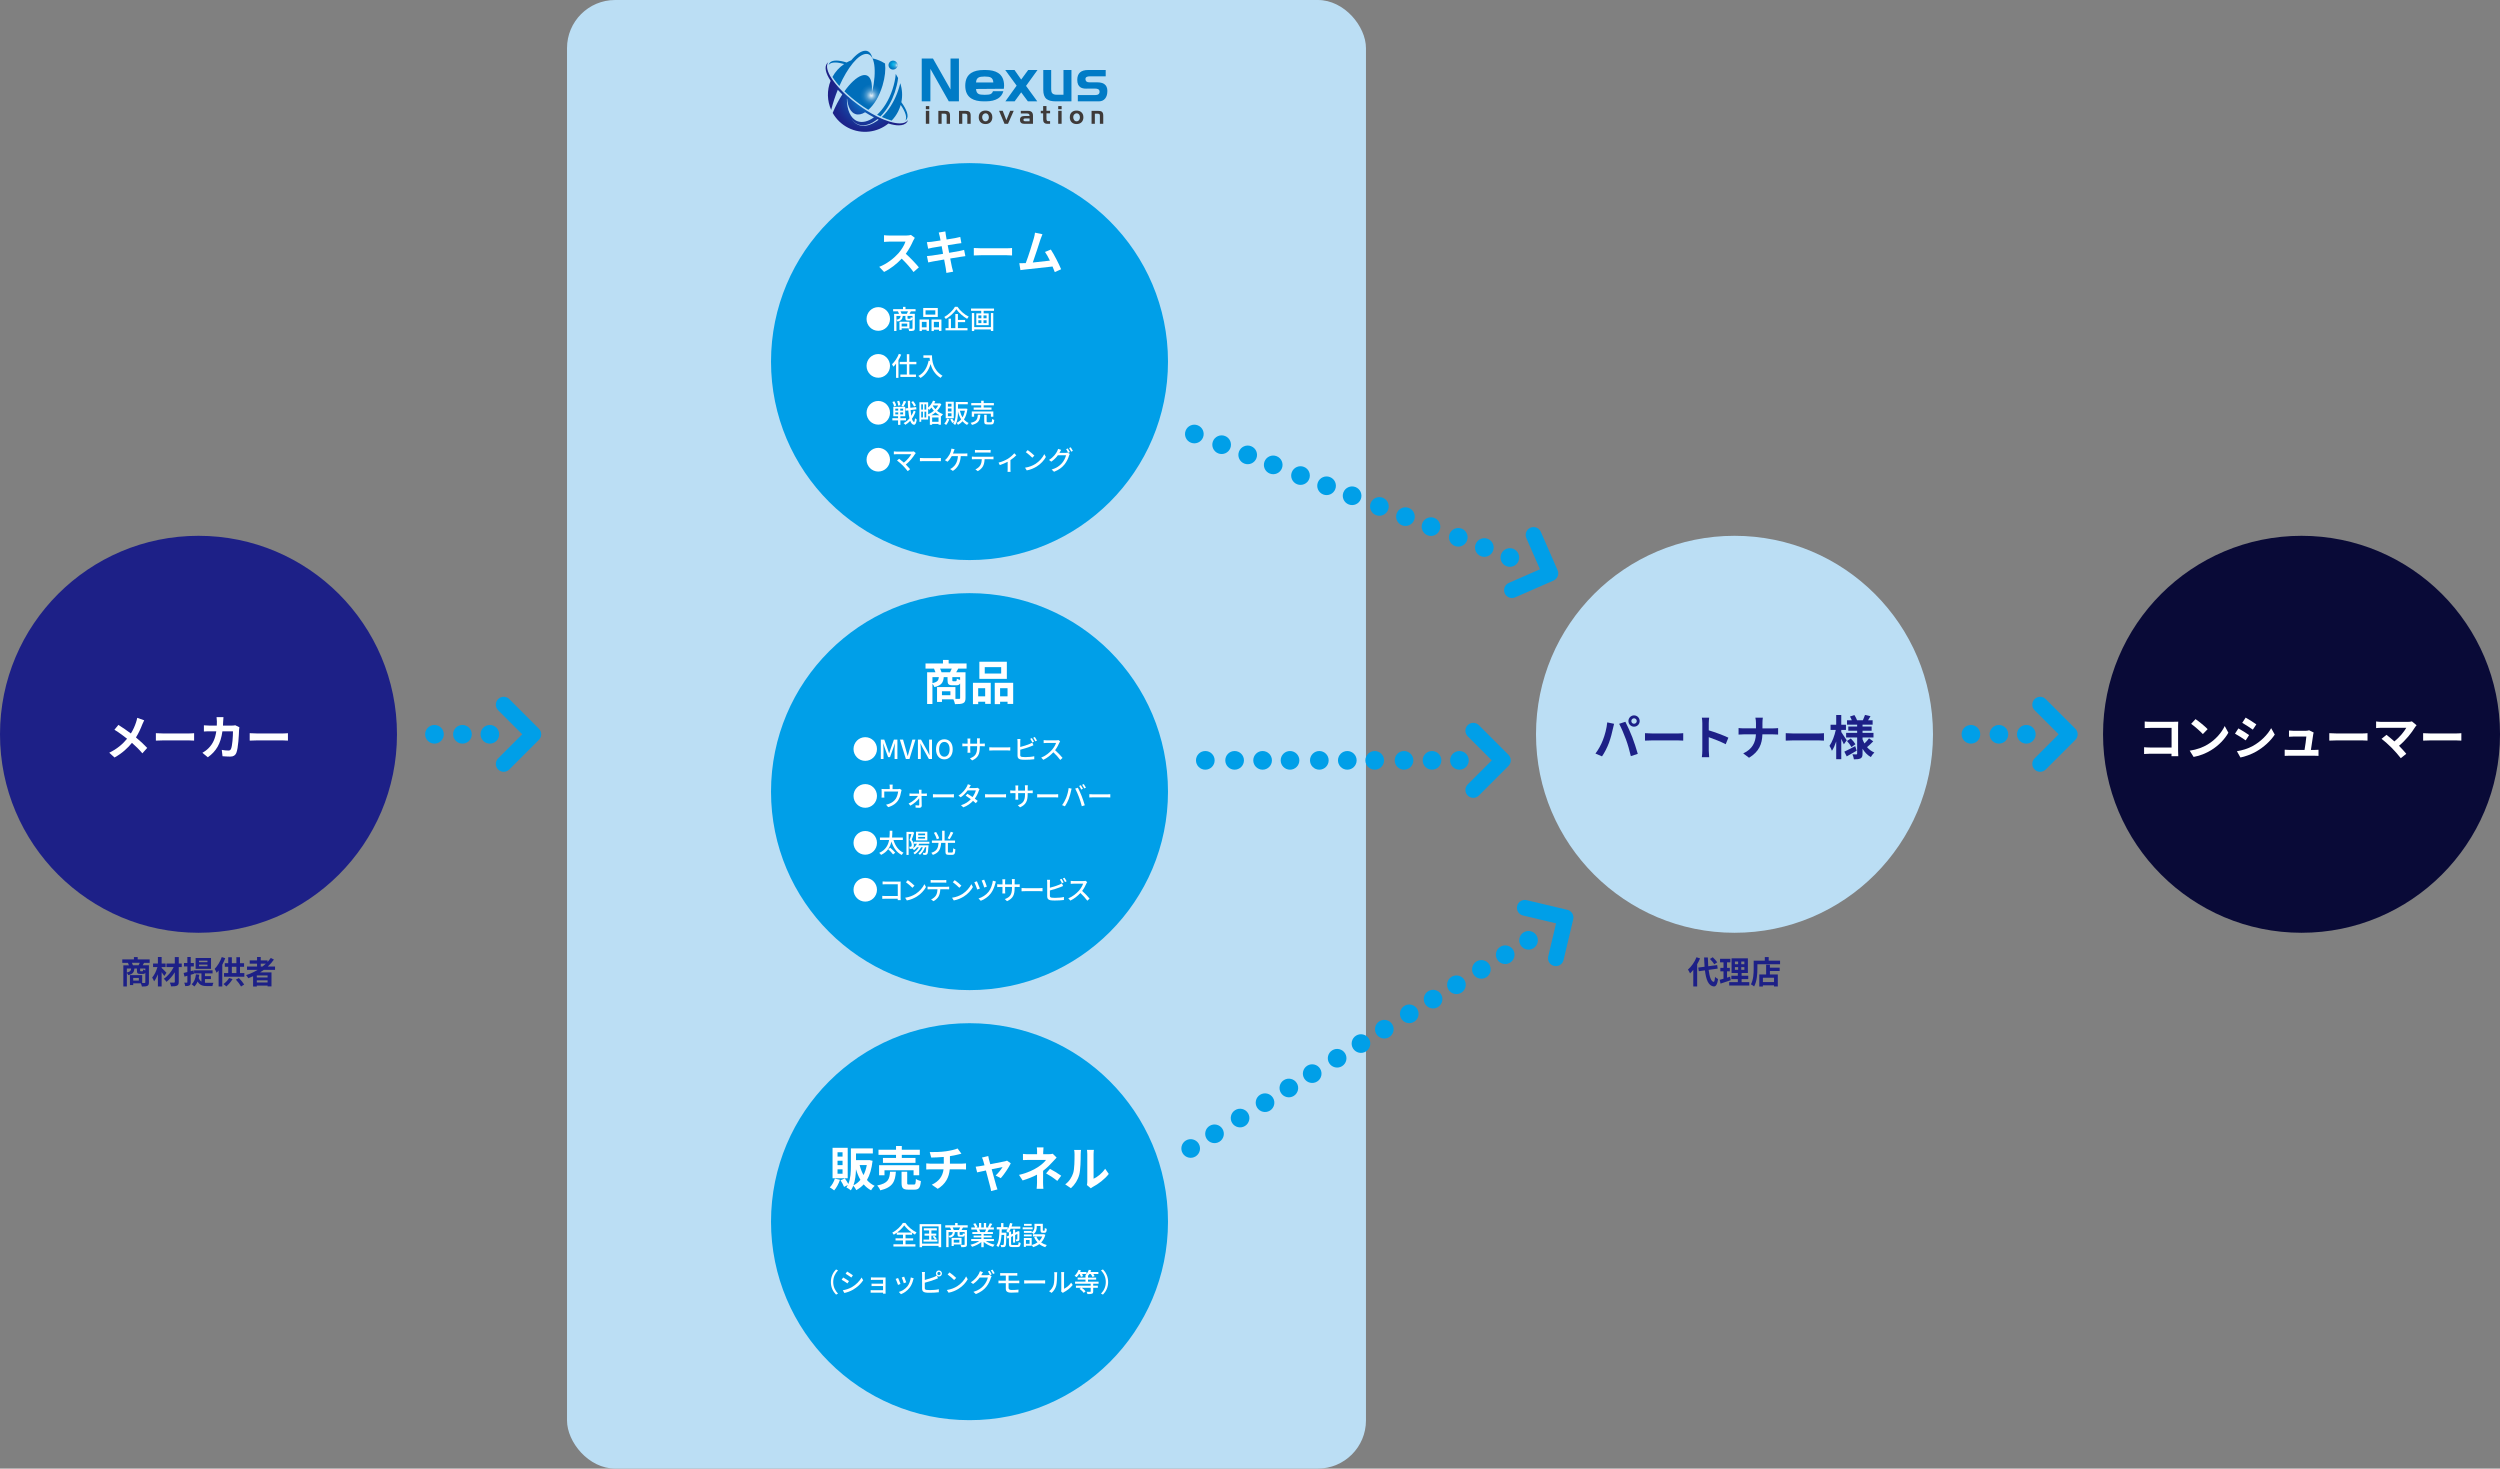 <?xml version="1.0" encoding="UTF-8"?>
<svg id="_レイヤー_2" data-name="レイヤー 2" xmlns="http://www.w3.org/2000/svg" xmlns:xlink="http://www.w3.org/1999/xlink" viewBox="0 0 1918.38 1126.92">
  <rect x="0" y="0" width="1918.38" height="1126.92" fill="#808080" stroke="none"/>
  <defs>
    <style>
      .cls-1 {
        fill: #009fe8;
      }

      .cls-2 {
        fill: #3e3a39;
      }

      .cls-3 {
        fill: #1d2087;
      }

      .cls-4 {
        fill: #090a37;
      }

      .cls-5 {
        fill: url(#_名称未設定グラデーション_5);
      }

      .cls-6 {
        fill: url(#_名称未設定グラデーション_6);
      }

      .cls-7 {
        fill: #fff;
      }

      .cls-8 {
        fill: url(#_名称未設定グラデーション_3);
      }

      .cls-9 {
        fill: url(#_名称未設定グラデーション_6-2);
      }

      .cls-10 {
        fill: #007bc6;
      }

      .cls-11 {
        fill: url(#_名称未設定グラデーション_7);
      }

      .cls-12 {
        fill: #bbdef4;
      }
    </style>
    <radialGradient id="_名称未設定グラデーション_6" data-name="名称未設定グラデーション 6" cx="685.41" cy="37.42" fx="685.41" fy="37.42" r="3.93" gradientTransform="translate(0 11.91)" gradientUnits="userSpaceOnUse">
      <stop offset="0" stop-color="#00b7ed"/>
      <stop offset=".35" stop-color="#009cda"/>
      <stop offset="1" stop-color="#006eba"/>
    </radialGradient>
    <radialGradient id="_名称未設定グラデーション_7" data-name="名称未設定グラデーション 7" cx="-9573.01" cy="-3956.03" fx="-9573.01" fy="-3956.03" r="8.19" gradientTransform="translate(10216.25 1471.13) rotate(-13.97) scale(.93)" gradientUnits="userSpaceOnUse">
      <stop offset="0" stop-color="#fff"/>
      <stop offset="0" stop-color="#fff" stop-opacity=".96"/>
      <stop offset=".05" stop-color="#fff" stop-opacity=".78"/>
      <stop offset=".09" stop-color="#fff" stop-opacity=".61"/>
      <stop offset=".14" stop-color="#fff" stop-opacity=".47"/>
      <stop offset=".2" stop-color="#fff" stop-opacity=".34"/>
      <stop offset=".25" stop-color="#fff" stop-opacity=".23"/>
      <stop offset=".32" stop-color="#fff" stop-opacity=".15"/>
      <stop offset=".4" stop-color="#fff" stop-opacity=".08"/>
      <stop offset=".49" stop-color="#fff" stop-opacity=".03"/>
      <stop offset=".63" stop-color="#fff" stop-opacity="0"/>
      <stop offset="1" stop-color="#fff" stop-opacity="0"/>
    </radialGradient>
    <radialGradient id="_名称未設定グラデーション_3" data-name="名称未設定グラデーション 3" cx="665.17" cy="62.51" fx="665.17" fy="62.51" r="29.29" gradientTransform="translate(0 11.91)" gradientUnits="userSpaceOnUse">
      <stop offset="0" stop-color="#009fe8"/>
      <stop offset=".16" stop-color="#0681d1"/>
      <stop offset=".42" stop-color="#1057b1"/>
      <stop offset=".66" stop-color="#17399a"/>
      <stop offset=".86" stop-color="#1b268c"/>
      <stop offset="1" stop-color="#1d2087"/>
    </radialGradient>
    <radialGradient id="_名称未設定グラデーション_6-2" data-name="名称未設定グラデーション 6" cx="666.16" cy="64.02" fx="666.16" fy="64.02" r="28.59" gradientTransform="translate(0 1088.05) scale(1 -1)" xlink:href="#_名称未設定グラデーション_6"/>
    <radialGradient id="_名称未設定グラデーション_5" data-name="名称未設定グラデーション 5" cx="668.7" cy="61.32" fx="668.7" fy="61.32" r="11.06" gradientTransform="translate(0 11.91)" gradientUnits="userSpaceOnUse">
      <stop offset="0" stop-color="#fff"/>
      <stop offset="0" stop-color="#fff" stop-opacity=".96"/>
      <stop offset=".09" stop-color="#fff" stop-opacity=".76"/>
      <stop offset=".17" stop-color="#fff" stop-opacity=".58"/>
      <stop offset=".26" stop-color="#fff" stop-opacity=".42"/>
      <stop offset=".34" stop-color="#fff" stop-opacity=".29"/>
      <stop offset=".44" stop-color="#fff" stop-opacity=".19"/>
      <stop offset=".54" stop-color="#fff" stop-opacity=".1"/>
      <stop offset=".66" stop-color="#fff" stop-opacity=".04"/>
      <stop offset=".79" stop-color="#fff" stop-opacity="0"/>
      <stop offset="1" stop-color="#fff" stop-opacity="0"/>
    </radialGradient>
  </defs>
  <g id="_レイヤー_2-2" data-name="レイヤー 2">
    <g>
      <g>
        <circle class="cls-3" cx="152.31" cy="563.46" r="152.31"/>
        <g>
          <path class="cls-7" d="M109.14,555.99c-1.08,2.87-2.7,6.54-4.82,9.89,3.17,2.62,6.19,5.42,8.64,8.04l-3.71,4.15c-2.52-2.98-5.11-5.53-7.99-8.04-3.17,3.85-7.31,7.89-13.39,11.24l-4.03-3.67c5.87-2.87,10.11-6.4,13.68-10.73-2.59-2.07-6.05-4.65-9.72-6.91l3.06-3.71c2.88,1.78,6.66,4.4,9.57,6.58,1.84-2.91,3.06-5.78,4-8.65.32-.95.72-2.4.86-3.35l5.36,1.89c-.47.84-1.15,2.44-1.51,3.27Z"/>
          <path class="cls-7" d="M125.41,562.83h19.33c1.69,0,3.28-.15,4.21-.22v5.71c-.86-.04-2.7-.18-4.21-.18h-19.33c-2.05,0-4.46.07-5.8.18v-5.71c1.3.11,3.92.22,5.8.22Z"/>
          <path class="cls-7" d="M171.24,553.52c-.04,1.13-.07,2.22-.14,3.27h6.77c.9,0,1.84-.11,2.7-.25l3.13,1.53c-.11.58-.25,1.53-.25,1.93-.14,3.93-.58,14.07-2.12,17.78-.79,1.85-2.16,2.8-4.64,2.8-2.05,0-4.21-.15-5.94-.29l-.58-4.87c1.76.33,3.64.51,5.04.51,1.15,0,1.66-.4,2.05-1.27,1.04-2.29,1.51-9.56,1.51-13.49h-8.1c-1.33,9.6-4.75,15.31-11.19,19.93l-4.18-3.42c1.48-.84,3.28-2.07,4.72-3.56,3.35-3.34,5.15-7.42,5.94-12.94h-4.75c-1.22,0-3.2,0-4.75.15v-4.76c1.51.15,3.38.25,4.75.25h5.15c.04-1.02.07-2.07.07-3.16,0-.8-.11-2.47-.25-3.34h5.29c-.11.84-.18,2.36-.22,3.24Z"/>
          <path class="cls-7" d="M197.41,562.83h19.33c1.69,0,3.28-.15,4.21-.22v5.71c-.86-.04-2.7-.18-4.21-.18h-19.33c-2.05,0-4.46.07-5.8.18v-5.71c1.3.11,3.92.22,5.8.22Z"/>
        </g>
      </g>
      <g>
        <path class="cls-3" d="M110.55,738.82c-.38.7-.74,1.36-1.06,1.89h4.78v13.14c0,1.43-.29,2.21-1.22,2.67-.94.44-2.28.49-4.15.49-.12-.68-.48-1.72-.82-2.45h-5.86v1.33h-2.52v-7.61h9.41v6.01c.84.02,1.58.02,1.87.02.41,0,.53-.12.53-.48v-7.44c-.36.73-.96.97-1.92.97h-1.94c-2.14,0-2.57-.65-2.57-2.62v-1.55h-1.94c-.22,2.69-1.1,4.24-4.75,5.09-.17-.49-.6-1.21-1.03-1.7v10.38h-2.71v-16.24h4.27c-.19-.61-.48-1.33-.74-1.89h-4.34v-2.62h8.93v-1.82h2.9v1.82h9.17v2.62h-4.27ZM97.35,746.24c2.57-.51,3.12-1.38,3.29-3.05h-3.29v3.05ZM106.35,740.71c.29-.58.62-1.26.89-1.89h-6c.31.63.62,1.36.77,1.89h4.34ZM106.54,750.41h-4.32v2.04h4.32v-2.04ZM111.51,743.18h-3.98v1.53c0,.51.07.58.48.58h1.25c.41,0,.5-.17.58-1.33.36.24,1.08.51,1.68.68v-1.46Z"/>
        <path class="cls-3" d="M126.08,748.93c-.48-.78-1.25-1.87-2.04-2.91v10.96h-2.88v-9.38c-.84,2.11-1.82,4.07-2.93,5.43-.29-.9-.96-2.11-1.46-2.88,1.7-1.94,3.22-5.14,4.03-8.05h-3.34v-2.74h3.7v-4.99h2.88v4.99h3.02v2.74h-3.02v.65c.96.8,3.17,3.13,3.7,3.73l-1.66,2.45ZM139.45,742.09h-2.28v11.35c0,1.67-.36,2.42-1.34,2.89-.96.48-2.5.56-4.56.56-.12-.82-.55-2.11-.96-2.91,1.32.05,2.81.05,3.22.05.43-.02.6-.15.6-.58v-7.37c-1.78,2.88-4.08,5.58-6.38,7.35-.48-.75-1.32-1.77-2.06-2.38,2.98-1.89,5.86-5.43,7.58-8.95h-5.52v-2.74h6.38v-4.95h3.05v4.95h2.28v2.74Z"/>
        <path class="cls-3" d="M146.36,747.99v5.65c0,1.33-.22,2.04-.94,2.47-.72.49-1.78.58-3.31.56-.07-.7-.38-1.89-.74-2.64.89.02,1.7.02,1.99,0,.29,0,.41-.1.41-.41v-4.85c-.79.22-1.51.44-2.21.63l-.65-2.79c.82-.17,1.78-.44,2.86-.7v-4.29h-2.59v-2.67h2.59v-4.58h2.59v4.58h2.4v2.67h-2.4v3.59l2.16-.58.38,2.59-2.54.78ZM157.28,754.1c.55.05,1.08.07,1.68.07.82,0,3.79,0,4.82-.02-.34.58-.67,1.79-.77,2.52h-4.18c-3.14,0-5.57-.58-7.2-3.52-.6,1.53-1.46,2.81-2.5,3.81-.46-.46-1.54-1.36-2.11-1.72,1.99-1.6,2.98-4.29,3.34-7.59l2.59.32c-.12.87-.26,1.7-.46,2.45.53,1.41,1.22,2.28,2.09,2.84v-6.33h-5.64v-2.33h14.19v2.33h-5.86v2.13h4.58v2.25h-4.58v2.79ZM161.93,743.48h-11.83v-8.37h11.83v8.37ZM159.2,737.15h-6.48v1.21h6.48v-1.21ZM159.2,740.2h-6.48v1.24h6.48v-1.24Z"/>
        <path class="cls-3" d="M172.85,735.26c-.62,1.67-1.42,3.39-2.28,5.04v16.68h-2.81v-12.29c-.5.66-1.01,1.24-1.51,1.79-.26-.73-1.03-2.3-1.54-3.01,2.16-2.18,4.27-5.6,5.47-9.07l2.66.85ZM178.45,751.31c-1.2,2.11-3.12,4.24-4.78,5.63-.53-.53-1.61-1.43-2.23-1.82,1.68-1.14,3.36-2.91,4.34-4.63l2.66.82ZM187.49,746.68v2.81h-15.58v-2.81h3.22v-4.83h-2.62v-2.76h2.62v-4.53h2.78v4.53h3.48v-4.56h2.78v4.56h3.12v2.76h-3.12v4.83h3.31ZM177.92,746.68h3.48v-4.83h-3.48v4.83ZM183.29,750.46c1.56,1.53,3.22,3.59,4.08,5l-2.4,1.53c-.77-1.45-2.45-3.69-3.96-5.26l2.28-1.26Z"/>
        <path class="cls-3" d="M202.42,744.23c-.94.68-1.85,1.31-2.83,1.94h8.74v10.77h-3v-.63h-8.26v.73h-2.86v-7.93c-1.2.53-2.45,1.07-3.67,1.53-.34-.63-1.2-1.79-1.73-2.38,3.14-.99,6.14-2.38,8.9-4.02h-8.16v-2.55h7.7v-2.21h-5.64v-2.5h5.64v-2.62h2.83v2.62h5.21v1.19c.91-.99,1.73-2.01,2.47-3.08l2.45,1.26c-1.37,1.92-2.98,3.71-4.73,5.33h5.57v2.55h-8.64ZM205.33,748.52h-8.26v1.55h8.26v-1.55ZM205.33,753.9v-1.65h-8.26v1.65h8.26ZM200.09,741.68h1.32c.91-.7,1.78-1.43,2.59-2.21h-3.91v2.21Z"/>
      </g>
    </g>
    <g>
      <rect class="cls-12" x="435.1" width="613.08" height="1126.92" rx="36.92" ry="36.92"/>
      <g>
        <g>
          <circle class="cls-1" cx="743.95" cy="277.46" r="152.31"/>
          <g>
            <path class="cls-7" d="M700.71,184.75c-1.22,2.84-3.24,6.73-5.65,10,3.56,3.13,7.92,7.78,10.04,10.4l-4.1,3.6c-2.34-3.27-5.69-6.98-9.07-10.29-3.82,4.07-8.6,7.85-13.53,10.22l-3.71-3.93c5.79-2.18,11.37-6.62,14.76-10.44,2.38-2.73,4.57-6.33,5.36-8.91h-12.2c-1.51,0-3.49.22-4.25.25v-5.16c.97.15,3.17.25,4.25.25h12.71c1.55,0,2.99-.22,3.71-.47l2.95,2.22c-.29.4-.94,1.53-1.26,2.25Z"/>
            <path class="cls-7" d="M720.33,178.43l5.08-.84c.11.73.22,1.96.4,2.84.07.51.29,1.71.58,3.35,3.06-.51,5.8-.95,7.09-1.2,1.15-.22,2.52-.51,3.38-.76l.86,4.76c-.79.07-2.23.29-3.31.44-1.48.25-4.21.69-7.2,1.16.36,1.82.72,3.82,1.12,5.82,3.24-.55,6.19-1.05,7.81-1.38,1.4-.29,2.74-.58,3.67-.87l.97,4.8c-.97.07-2.45.33-3.82.55-1.73.29-4.64.76-7.81,1.27.58,2.98,1.08,5.42,1.3,6.54.25,1.09.61,2.4.94,3.56l-5.18.95c-.18-1.35-.29-2.62-.5-3.67-.18-1.05-.65-3.56-1.22-6.62-3.67.62-7.06,1.2-8.6,1.49-1.55.29-2.77.55-3.6.76l-1.01-4.87c.97-.04,2.59-.25,3.74-.4,1.66-.22,5-.76,8.64-1.35-.36-1.96-.76-4-1.08-5.85-3.17.51-5.94.98-7.06,1.16-1.15.25-2.09.44-3.31.76l-.97-5.02c1.15-.04,2.23-.11,3.35-.25,1.26-.15,4.03-.55,7.13-1.05-.29-1.53-.54-2.73-.65-3.31-.22-1.05-.47-1.89-.72-2.76Z"/>
            <path class="cls-7" d="M753.06,190.53h19.33c1.69,0,3.28-.15,4.21-.22v5.71c-.86-.04-2.7-.18-4.21-.18h-19.33c-2.05,0-4.46.07-5.8.18v-5.71c1.3.11,3.92.22,5.8.22Z"/>
            <path class="cls-7" d="M798.38,183.77c-1.15,3.56-4.07,12.8-5.87,17.67,4.39-.44,9.5-1.02,13.14-1.45-1.26-2.62-2.59-5.05-3.78-6.65l4.5-1.85c2.56,3.93,6.23,11.05,7.88,15.13l-4.86,2.18c-.47-1.24-1.04-2.73-1.73-4.29-5.83.69-16.74,1.85-21.27,2.33-.9.11-2.23.29-3.38.44l-.83-5.31c1.22,0,2.77,0,3.96-.04.29,0,.65-.04.97-.04,2.09-5.38,5.18-15.34,6.23-19.13.5-1.85.72-2.98.86-4.22l5.72,1.2c-.47,1.09-1.01,2.44-1.55,4.04Z"/>
          </g>
          <g>
            <path class="cls-7" d="M673.95,235.67c4.98,0,9,4.06,9,9.09s-4.02,9.09-9,9.09-9-4.06-9-9.09,4.02-9.09,9-9.09Z"/>
            <path class="cls-7" d="M698.95,238.92c-.38.71-.72,1.35-1.06,1.9h4.1v11.03c0,.99-.2,1.56-.9,1.86-.72.28-1.8.32-3.42.32-.08-.5-.36-1.31-.62-1.82,1.2.06,2.36.04,2.7.04.36-.02.46-.12.46-.42v-7.5c-.2,1.29-.64,1.64-1.66,1.64h-1.86c-1.56,0-1.92-.4-1.92-1.82v-1.7h-2.02c-.24,2.34-1.06,3.6-4.02,4.3-.14-.38-.5-.99-.84-1.29v8.53h-1.78v-13.17h3.76c-.2-.61-.5-1.33-.82-1.9h-3.7v-1.72h7.58v-1.72h1.9v1.72h7.74v1.72h-3.62ZM687.89,245.42c2.4-.48,3.02-1.29,3.2-2.97h-3.2v2.97ZM691.87,251.93v1.17h-1.66v-6.22h7.64v5.05h-5.98ZM695.83,240.82c.32-.55.68-1.29.92-1.9h-5.68c.34.61.64,1.35.8,1.9h3.96ZM691.87,248.31v2.2h4.3v-2.2h-4.3ZM700.21,242.45h-3.82v1.68c0,.4.06.45.52.45h1.44c.38,0,.46-.14.52-1.23.28.22.88.44,1.34.53v-1.42Z"/>
            <path class="cls-7" d="M705.61,245.18h7.24v8.71h-1.84v-.91h-3.64v1.05h-1.76v-8.85ZM707.37,246.98v4.2h3.64v-4.2h-3.64ZM719.61,243.22h-11.18v-6.89h11.18v6.89ZM717.71,238.13h-7.5v3.29h7.5v-3.29ZM722.41,245.18v8.75h-1.86v-.95h-3.96v1.05h-1.78v-8.85h7.6ZM720.55,251.18v-4.2h-3.96v4.2h3.96Z"/>
            <path class="cls-7" d="M734.71,235.4c2.12,3.17,5.5,6.08,8.66,7.6-.46.48-.92,1.11-1.24,1.68-3.1-1.8-6.52-4.79-8.28-7.39-1.6,2.53-4.74,5.5-8.08,7.48-.24-.44-.78-1.11-1.18-1.52,3.44-1.9,6.72-5.15,8.22-7.84h1.9ZM735.05,251.77h7.36v1.7h-16.88v-1.7h2.36v-7.25h1.82v7.25h3.38v-10.81h1.96v4.53h5.54v1.7h-5.54v4.59Z"/>
            <path class="cls-7" d="M762.77,236.76v1.74h-7.96v1.98h3.86v9.03h-9.5v-9.03h3.78v-1.98h-7.82v-1.74h17.64ZM760.37,240.21h1.82v13.76h-1.82v-1.17h-12.8v1.21h-1.82v-13.8h1.82v10.81h12.8v-10.81ZM750.73,244.23h2.34v-2.2h-2.34v2.2ZM750.73,247.95h2.34v-2.22h-2.34v2.22ZM757.05,242.03h-2.36v2.2h2.36v-2.2ZM757.05,245.73h-2.36v2.22h2.36v-2.22Z"/>
            <path class="cls-7" d="M673.95,271.67c4.98,0,9,4.06,9,9.09s-4.02,9.09-9,9.09-9-4.06-9-9.09,4.02-9.09,9-9.09Z"/>
            <path class="cls-7" d="M691.53,272.11c-.6,1.43-1.3,2.89-2.1,4.22v13.64h-1.84v-10.89c-.64.87-1.34,1.64-2.02,2.3-.18-.42-.74-1.41-1.1-1.88,2.1-1.9,4.08-4.91,5.28-7.98l1.78.59ZM697.77,279.52v7.88h5.1v1.82h-11.98v-1.82h4.98v-7.88h-5.48v-1.82h5.48v-5.88h1.9v5.88h5.42v1.82h-5.42Z"/>
            <path class="cls-7" d="M715.17,272.66c0,3.66.46,11.15,8.08,15.7-.42.32-1.18,1.13-1.5,1.6-4.54-2.77-6.68-6.89-7.66-10.61-1.48,4.87-3.98,8.4-7.68,10.65-.36-.38-1.22-1.17-1.72-1.52,4.3-2.24,6.72-6.22,7.88-11.7l1.02.18c-.14-.85-.22-1.68-.26-2.4h-4.76v-1.9h6.6Z"/>
            <path class="cls-7" d="M673.95,307.67c4.98,0,9,4.06,9,9.09s-4.02,9.09-9,9.09-9-4.06-9-9.09,4.02-9.09,9-9.09Z"/>
            <path class="cls-7" d="M690.91,322.6v3.42h-1.78v-3.42h-4.38v-1.68h4.38v-1.5h-3.66v-7.27h9.14v7.27h-3.7v1.5h4.3v1.68h-4.3ZM686.09,311.81c-.14-.89-.7-2.3-1.3-3.37l1.52-.48c.62.99,1.24,2.36,1.4,3.27l-1.62.59ZM687.01,315.1h2.22v-1.51h-2.22v1.51ZM687.01,317.99h2.22v-1.54h-2.22v1.54ZM689.27,311.32c-.08-.89-.44-2.34-.84-3.43l1.56-.36c.46,1.07.84,2.48.94,3.37l-1.66.42ZM693.01,313.59h-2.2v1.51h2.2v-1.51ZM693.01,316.45h-2.2v1.54h2.2v-1.54ZM695.41,308.13c-.68,1.37-1.5,2.91-2.14,3.88l-1.5-.5c.64-1.07,1.38-2.73,1.74-3.92l1.9.54ZM702.59,315.85c-.64,1.92-1.6,3.8-2.8,5.47.46,1.52.98,2.42,1.58,2.46.38,0,.64-1.01.78-2.89.3.38,1.04.89,1.34,1.05-.44,3.21-1.3,4.06-2.12,4.02-1.26-.06-2.2-1.13-2.9-3.01-1.14,1.25-2.42,2.28-3.78,3.03-.3-.42-.86-1.01-1.34-1.33,1.7-.79,3.24-2.06,4.54-3.62-.4-1.7-.7-3.76-.92-6.12l-1.96.24-.22-1.76,2.04-.24c-.12-1.76-.22-3.62-.28-5.6h1.78c.04,1.88.1,3.68.22,5.37l4.46-.55.22,1.74-4.52.57c.14,1.64.34,3.13.58,4.4.8-1.27,1.44-2.67,1.9-4.08l1.4.83ZM701.39,311.97c-.34-.95-1.24-2.38-2.1-3.43l1.4-.75c.86,1.01,1.82,2.38,2.2,3.33l-1.5.85Z"/>
            <path class="cls-7" d="M722.33,310.07c-.74,1.98-1.88,3.7-3.26,5.15,1.28,1.07,2.82,2,4.54,2.59-.38.34-.94,1.09-1.2,1.58-.14-.06-.28-.12-.42-.18v6.73h-1.8v-.63h-4.9v.65h-1.76v-6.69c-.24.12-.5.24-.74.34-.14-.26-.36-.59-.58-.87v3.21h-5.3v1.74h-1.4v-15.03h6.7v4.08c1.56-1.33,2.94-3.27,3.74-5.31l1.74.5c-.22.55-.48,1.09-.76,1.62h3.88l.32-.08,1.2.61ZM706.91,310.29v4h1.3v-4h-1.3ZM706.91,320.33h1.3v-4.46h-1.3v4.46ZM710.75,310.29h-1.34v4h1.34v-4ZM710.75,320.33v-4.46h-1.34v4.46h1.34ZM712.21,317.93c1.54-.65,3.06-1.58,4.4-2.73-.72-.81-1.34-1.66-1.84-2.46-.54.67-1.14,1.25-1.72,1.76-.18-.22-.52-.55-.84-.85v4.28ZM720.89,318.66c-1.12-.63-2.16-1.39-3.06-2.22-.98.85-2.04,1.6-3.14,2.22h6.2ZM720.19,323.65v-3.33h-4.9v3.33h4.9ZM715.99,311.12l-.18.26c.5.87,1.18,1.8,2,2.65.84-.89,1.56-1.86,2.1-2.91h-3.92Z"/>
            <path class="cls-7" d="M728.43,321.69c-.52,1.66-1.42,3.31-2.38,4.38-.34-.28-1.04-.79-1.46-1.03.96-.93,1.72-2.34,2.12-3.78l1.72.42ZM731.87,320.96h-6.18v-12.71h6.18v12.71ZM730.13,309.79h-2.76v2.22h2.76v-2.22ZM730.13,313.46h-2.76v2.26h2.76v-2.26ZM730.13,317.14h-2.76v2.3h2.76v-2.3ZM742.39,313.77c-.44,3.39-1.36,6.06-2.68,8.1.98,1.15,2.18,2.08,3.6,2.71-.38.32-.94,1.03-1.2,1.5-1.38-.69-2.52-1.64-3.5-2.77-1,1.13-2.18,2.02-3.5,2.69-.24-.44-.7-1.19-1.08-1.52,1.32-.59,2.5-1.47,3.5-2.67-1.08-1.7-1.86-3.72-2.42-6.02v.1c0,3.11-.26,7.43-2.16,10.2-.34-.32-1.08-.81-1.48-1.01.28-.4.5-.83.72-1.27l-1.54.77c-.26-.75-.9-1.86-1.46-2.71l1.46-.63c.6.81,1.24,1.86,1.54,2.57,1.1-2.45,1.2-5.48,1.2-7.92v-7.39h9.24v1.72h-7.52v3.33h5.88l.3-.04,1.1.26ZM736.57,315.2c.46,1.9,1.12,3.64,2.02,5.09.84-1.41,1.46-3.11,1.84-5.09h-3.86Z"/>
            <path class="cls-7" d="M752.29,318.27c-.32,4.08-1.28,6.53-6.46,7.8-.16-.49-.64-1.25-1.02-1.62,4.64-.97,5.3-2.85,5.56-6.18h1.92ZM752.91,311.02h-7.62v-1.74h7.62v-1.78h1.92v1.78h7.82v1.74h-7.82v1.72h6.02v1.66h-13.7v-1.66h5.76v-1.72ZM760.35,319.77v-2.34h-12.84v2.34h-1.82v-4.02h16.54v4.02h-1.88ZM760.35,323.99c.7,0,.84-.3.9-2.49.38.3,1.16.59,1.68.71-.2,2.79-.7,3.5-2.4,3.5h-2.76c-2.02,0-2.52-.54-2.52-2.36v-5.07h1.86v5.05c0,.59.14.67.9.67h2.34Z"/>
            <path class="cls-7" d="M673.95,343.67c4.98,0,9,4.06,9,9.09s-4.02,9.09-9,9.09-9-4.06-9-9.09,4.02-9.09,9-9.09Z"/>
            <path class="cls-7" d="M702.15,348.37c-1.44,2.38-4,5.66-7.06,8.08,1.18,1.19,2.48,2.61,3.28,3.58l-1.84,1.5c-.8-1.09-2.42-2.91-3.7-4.24-1.2-1.19-3.38-3.13-4.5-3.92l1.64-1.35c.76.57,2.26,1.8,3.6,2.99,2.64-2.04,4.74-4.75,5.72-6.49h-11.24c-.8,0-1.74.08-2.16.12v-2.26c.54.08,1.48.16,2.16.16h11.56c.64,0,1.2-.06,1.54-.18l1.58,1.31c-.22.26-.44.51-.58.71Z"/>
            <path class="cls-7" d="M708.87,351.54h10.88c.96,0,1.74-.08,2.24-.12v2.51c-.44-.02-1.36-.1-2.24-.1h-10.88c-1.1,0-2.3.04-2.98.1v-2.51c.66.04,1.9.12,2.98.12Z"/>
            <path class="cls-7" d="M731.93,346.25c-.18.51-.4,1.13-.66,1.78h9.08c.5,0,1.36-.02,1.96-.12v2.18c-.68-.04-1.5-.06-1.96-.06h-3.12c-.34,5.6-2.52,9.09-6.04,11.33l-2.12-1.46c.62-.26,1.28-.65,1.74-1.01,2.02-1.56,3.96-4.14,4.26-8.87h-4.74c-.82,1.5-2.1,3.29-3.28,4.3l-1.98-1.21c1.42-1.05,2.8-3.03,3.52-4.26.54-.99.9-2.02,1.14-2.81.18-.59.3-1.23.34-1.8l2.44.46c-.2.49-.42,1.11-.58,1.54Z"/>
            <path class="cls-7" d="M747.59,350.47h13.08c.42,0,1.18-.04,1.68-.1v2.08c-.46-.04-1.16-.06-1.68-.06h-5.14c-.08,2.14-.48,3.92-1.24,5.39-.72,1.37-2.24,2.87-3.98,3.76l-1.84-1.35c1.48-.63,2.9-1.78,3.7-3.01.86-1.35,1.12-2.97,1.2-4.79h-5.78c-.6,0-1.28.02-1.82.06v-2.08c.56.06,1.2.1,1.82.1ZM750.07,345.38h8.08c.62,0,1.36-.06,2-.14v2.08c-.64-.04-1.38-.06-2-.06h-8.06c-.66,0-1.4.02-1.96.06v-2.08c.6.08,1.3.14,1.94.14Z"/>
            <path class="cls-7" d="M773.45,352.01c1.9-1.19,3.82-2.91,4.86-4.2l1.56,1.54c-1,1.07-2.72,2.53-4.5,3.72v7.09c0,.65.02,1.6.1,1.94h-2.32c.04-.34.08-1.29.08-1.94v-5.82c-1.72.91-4.02,1.9-6.02,2.55l-.96-1.9c2.62-.61,5.58-1.98,7.2-2.97Z"/>
            <path class="cls-7" d="M794.41,356.07c3.22-2,5.72-5.03,6.94-7.62l1.22,2.2c-1.44,2.63-3.9,5.37-7.02,7.31-2.02,1.25-4.56,2.44-7.66,3.01l-1.34-2.08c3.34-.5,5.94-1.64,7.86-2.83ZM793.73,349.6l-1.58,1.64c-1.04-1.07-3.52-3.27-5-4.28l1.46-1.58c1.4.95,4,3.05,5.12,4.22Z"/>
            <path class="cls-7" d="M813.25,346.98c-.1.18-.18.34-.3.53h4.82c.56,0,1.12-.08,1.5-.2l1.64,1.01c-.2.32-.42.83-.56,1.23-.54,1.94-1.72,4.65-3.52,6.87-1.84,2.28-4.26,4.14-8,5.6l-1.86-1.7c3.86-1.15,6.24-2.95,8.02-5.03,1.48-1.72,2.68-4.26,3.04-5.96h-6.26c-1.26,1.74-2.98,3.51-5.06,4.93l-1.76-1.31c3.48-2.12,5.34-4.91,6.28-6.69.24-.42.58-1.23.74-1.82l2.32.77c-.4.61-.82,1.37-1.04,1.78ZM820.99,346.88l-1.32.57c-.4-.81-1.04-2.02-1.58-2.79l1.28-.54c.5.73,1.22,1.98,1.62,2.77ZM823.29,345.99l-1.3.59c-.42-.87-1.08-2.02-1.64-2.79l1.28-.54c.54.75,1.3,2.02,1.66,2.75Z"/>
          </g>
        </g>
        <g>
          <circle class="cls-1" cx="743.95" cy="607.46" r="152.31"/>
          <g>
            <path class="cls-7" d="M735.31,513.04c-.58,1.05-1.12,2.04-1.58,2.84h7.16v19.71c0,2.15-.43,3.31-1.84,4-1.4.65-3.42.73-6.23.73-.18-1.02-.72-2.58-1.22-3.67h-8.78v2h-3.78v-11.42h14.11v9.02c1.26.04,2.38.04,2.81.04.61,0,.79-.18.79-.73v-11.16c-.54,1.09-1.44,1.45-2.88,1.45h-2.92c-3.2,0-3.85-.98-3.85-3.93v-2.33h-2.92c-.32,4.04-1.66,6.36-7.13,7.64-.25-.73-.9-1.82-1.55-2.55v15.56h-4.07v-24.36h6.41c-.29-.91-.72-2-1.12-2.84h-6.52v-3.93h13.39v-2.73h4.36v2.73h13.75v3.93h-6.41ZM715.51,524.17c3.85-.76,4.68-2.07,4.93-4.58h-4.93v4.58ZM729.01,515.88c.43-.87.94-1.89,1.33-2.84h-9c.47.95.94,2.04,1.15,2.84h6.52ZM729.29,530.42h-6.48v3.05h6.48v-3.05ZM736.75,519.59h-5.98v2.29c0,.76.11.87.72.87h1.87c.61,0,.76-.25.86-2,.54.36,1.62.76,2.52,1.02v-2.18Z"/>
            <path class="cls-7" d="M746.58,523.95h13.68v16.18h-4.28v-1.64h-5.36v1.82h-4.03v-16.36ZM750.61,528.1v6.25h5.36v-6.25h-5.36ZM772.6,520.93h-21.09v-13.16h21.09v13.16ZM768.25,511.92h-12.6v4.91h12.6v-4.91ZM777.46,523.95v16.22h-4.32v-1.67h-5.72v1.82h-4.1v-16.36h14.15ZM773.14,534.35v-6.25h-5.72v6.25h5.72Z"/>
          </g>
          <g>
            <path class="cls-7" d="M663.95,565.67c4.98,0,9,4.06,9,9.09s-4.02,9.09-9,9.09-9-4.06-9-9.09,4.02-9.09,9-9.09Z"/>
            <path class="cls-7" d="M675.89,567.54h2.66l2.7,7.54c.34.99.64,2,.98,2.99h.1c.34-.99.62-2,.96-2.99l2.66-7.54h2.68v14.89h-2.16v-7.35c0-1.33.18-3.25.3-4.61h-.08l-1.18,3.43-2.56,7.09h-1.44l-2.58-7.09-1.16-3.43h-.08c.1,1.35.28,3.27.28,4.61v7.35h-2.08v-14.89Z"/>
            <path class="cls-7" d="M690.51,567.54h2.46l2.18,7.72c.5,1.7.84,3.15,1.34,4.87h.1c.52-1.72.86-3.17,1.34-4.87l2.18-7.72h2.36l-4.6,14.89h-2.74l-4.62-14.89Z"/>
            <path class="cls-7" d="M704.37,567.54h2.38l4.88,8.75,1.54,3.15h.1c-.12-1.54-.3-3.33-.3-4.95v-6.95h2.2v14.89h-2.38l-4.88-8.77-1.54-3.11h-.1c.12,1.54.3,3.25.3,4.87v7.01h-2.2v-14.89Z"/>
            <path class="cls-7" d="M718.25,574.94c0-4.79,2.62-7.66,6.4-7.66s6.42,2.87,6.42,7.66-2.64,7.76-6.42,7.76-6.4-2.97-6.4-7.76ZM728.69,574.94c0-3.5-1.6-5.62-4.04-5.62s-4.02,2.12-4.02,5.62,1.58,5.72,4.02,5.72,4.04-2.24,4.04-5.72Z"/>
            <path class="cls-7" d="M745.99,583.53l-1.7-1.62c3.74-1.39,5.5-3.13,5.5-8.49v-.81h-5.28v3.03c0,.83.06,1.68.1,1.96h-2.22c.02-.28.1-1.11.1-1.96v-3.03h-1.96c-.94,0-1.76.04-2.08.08v-2.2c.26.06,1.16.16,2.08.16h1.96v-2.32c0-.5-.04-1.09-.12-1.62h2.26c-.04.26-.12.87-.12,1.62v2.32h5.28v-2.34c0-.81-.06-1.47-.1-1.76h2.26c-.04.3-.12.95-.12,1.76v2.34h1.88c.98,0,1.62-.06,2-.12v2.14c-.32-.04-1.02-.06-1.98-.06h-1.9v.69c0,5.21-1.16,8.1-5.84,10.22Z"/>
            <path class="cls-7" d="M762.11,573.54h10.88c.96,0,1.74-.08,2.24-.12v2.51c-.44-.02-1.36-.1-2.24-.1h-10.88c-1.1,0-2.3.04-2.98.1v-2.51c.66.04,1.9.12,2.98.12Z"/>
            <path class="cls-7" d="M782.89,568.98v4.22c2.36-.59,5.36-1.54,7.3-2.36.66-.26,1.28-.57,1.94-.99l.88,2.04c-.66.26-1.46.63-2.1.87-2.14.87-5.5,1.88-8.02,2.54v4.12c0,.97.42,1.21,1.36,1.41.6.1,1.54.14,2.5.14,2.1,0,5.24-.22,6.9-.67v2.32c-1.82.26-4.82.4-7.02.4-1.24,0-2.44-.06-3.28-.2-1.62-.3-2.54-1.11-2.54-2.81v-11.05c0-.48-.04-1.31-.14-1.86h2.34c-.06.54-.12,1.27-.12,1.86ZM793.45,569.14l-1.3.57c-.4-.81-1.06-2.02-1.6-2.79l1.3-.55c.5.73,1.2,1.98,1.6,2.77ZM795.75,568.27l-1.3.57c-.42-.87-1.06-2.02-1.62-2.77l1.28-.54c.52.75,1.28,2,1.64,2.75Z"/>
            <path class="cls-7" d="M812.91,569.89c-.7,1.66-1.88,3.94-3.28,5.76,2.06,1.78,4.48,4.38,5.72,5.92l-1.76,1.58c-1.32-1.82-3.32-4.04-5.3-5.9-2.14,2.3-4.84,4.46-7.7,5.82l-1.62-1.72c3.24-1.25,6.24-3.68,8.22-5.92,1.36-1.54,2.7-3.76,3.18-5.33h-7.34c-.78,0-1.86.1-2.18.12v-2.28c.4.06,1.56.14,2.18.14h7.42c.74,0,1.4-.08,1.74-.2l1.3.97c-.14.2-.44.71-.58,1.05Z"/>
            <path class="cls-7" d="M663.95,601.67c4.98,0,9,4.06,9,9.09s-4.02,9.09-9,9.09-9-4.06-9-9.09,4.02-9.09,9-9.09Z"/>
            <path class="cls-7" d="M684.91,603.79v1.74h4.04c.8,0,1.2-.1,1.5-.2l1.38.87c-.14.34-.28.99-.34,1.37-.3,1.76-.86,4.04-1.92,5.92-1.54,2.81-4.42,4.89-8.02,5.88l-1.64-1.92c.76-.12,1.68-.38,2.4-.67,1.84-.63,3.84-2,5.04-3.8,1.04-1.62,1.62-3.82,1.84-5.58h-10.64v3.31c0,.4.02.99.08,1.33h-2.18c.04-.42.08-1.01.08-1.46v-3.54c0-.44-.02-1.17-.08-1.64.62.06,1.2.1,1.94.1h4.36v-1.74c0-.51-.02-.95-.14-1.68h2.42c-.08.73-.12,1.17-.12,1.68Z"/>
            <path class="cls-7" d="M707.09,607.48c0,.38.02.89.02,1.48h2.66c.46,0,1.16-.06,1.46-.12v1.98c-.4-.02-.98-.04-1.4-.04h-2.68c.06,2.49.12,5.54.14,7.52,0,.95-.7,1.56-1.7,1.56-.88,0-2.14-.06-2.98-.12l-.12-1.84c.8.12,1.82.2,2.38.2.36,0,.52-.22.52-.63,0-1.15-.02-3.05-.04-4.95-1.38,1.88-4.2,4.32-6.76,5.7l-1.38-1.6c2.92-1.37,5.86-3.86,7.24-5.84h-4.9c-.54,0-1.14.02-1.66.06v-2c.46.08,1.12.12,1.62.12h5.78c-.02-.59-.04-1.07-.06-1.48-.02-.42-.06-1.01-.14-1.49h2.08c-.08.44-.08,1.01-.08,1.49Z"/>
            <path class="cls-7" d="M718.87,609.54h10.88c.96,0,1.74-.08,2.24-.12v2.51c-.44-.02-1.36-.1-2.24-.1h-10.88c-1.1,0-2.3.04-2.98.1v-2.51c.66.04,1.9.12,2.98.12Z"/>
            <path class="cls-7" d="M743.91,604.31c-.08.14-.14.26-.22.4h4.82c.56,0,1.12-.08,1.5-.22l1.62,1.01c-.18.34-.4.85-.54,1.25-.56,1.76-1.6,4.04-3.06,6.1.84.61,1.62,1.21,2.24,1.72l-1.48,1.78c-.56-.53-1.32-1.15-2.14-1.82-1.78,1.96-4.16,3.74-7.42,4.99l-1.82-1.62c3.42-1.05,5.84-2.81,7.56-4.65-1.38-1.01-2.82-2-3.98-2.75l1.38-1.43c1.2.71,2.6,1.62,3.94,2.54,1.18-1.64,2.12-3.62,2.5-5.09h-6.32c-1.32,1.84-3.14,3.8-5.28,5.29l-1.7-1.33c3.46-2.16,5.44-5.09,6.4-6.89.24-.42.6-1.23.76-1.82l2.28.73c-.4.61-.82,1.39-1.04,1.8Z"/>
            <path class="cls-7" d="M758.87,609.54h10.88c.96,0,1.74-.08,2.24-.12v2.51c-.44-.02-1.36-.1-2.24-.1h-10.88c-1.1,0-2.3.04-2.98.1v-2.51c.66.04,1.9.12,2.98.12Z"/>
            <path class="cls-7" d="M782.75,619.53l-1.7-1.62c3.74-1.39,5.5-3.13,5.5-8.49v-.81h-5.28v3.03c0,.83.06,1.68.1,1.96h-2.22c.02-.28.1-1.11.1-1.96v-3.03h-1.96c-.94,0-1.76.04-2.08.08v-2.2c.26.06,1.16.16,2.08.16h1.96v-2.32c0-.5-.04-1.09-.12-1.62h2.26c-.04.26-.12.87-.12,1.62v2.32h5.28v-2.34c0-.81-.06-1.47-.1-1.76h2.26c-.04.3-.12.95-.12,1.76v2.34h1.88c.98,0,1.62-.06,2-.12v2.14c-.32-.04-1.02-.06-1.98-.06h-1.9v.69c0,5.21-1.16,8.1-5.84,10.22Z"/>
            <path class="cls-7" d="M798.87,609.54h10.88c.96,0,1.74-.08,2.24-.12v2.51c-.44-.02-1.36-.1-2.24-.1h-10.88c-1.1,0-2.3.04-2.98.1v-2.51c.66.04,1.9.12,2.98.12Z"/>
            <path class="cls-7" d="M820.03,604.7l2.26.46c-.14.5-.32,1.27-.42,1.72-.26,1.33-.98,4.22-1.76,6.22-.72,1.88-1.86,4.06-2.94,5.64l-2.18-.93c1.26-1.66,2.4-3.82,3.1-5.54.88-2.16,1.68-5.15,1.94-7.58ZM825.05,605.14l2.06-.69c.82,1.52,2.14,4.44,2.94,6.49.76,1.94,1.82,5.09,2.36,6.99l-2.28.75c-.54-2.2-1.38-4.87-2.18-7.03-.78-2.1-2.04-4.99-2.9-6.5ZM830.99,605.3l-1.3.57c-.4-.81-1.06-2.02-1.6-2.79l1.3-.54c.5.73,1.22,1.98,1.6,2.77ZM833.31,604.41l-1.3.59c-.44-.87-1.08-2.02-1.64-2.79l1.28-.55c.52.77,1.28,2.02,1.66,2.75Z"/>
            <path class="cls-7" d="M838.87,609.54h10.88c.96,0,1.74-.08,2.24-.12v2.51c-.44-.02-1.36-.1-2.24-.1h-10.88c-1.1,0-2.3.04-2.98.1v-2.51c.66.04,1.9.12,2.98.12Z"/>
            <path class="cls-7" d="M663.95,637.67c4.98,0,9,4.06,9,9.09s-4.02,9.09-9,9.09-9-4.06-9-9.09,4.02-9.09,9-9.09Z"/>
            <path class="cls-7" d="M685.61,644.6c1.32,4.4,3.86,8.04,7.7,9.72-.44.4-1.06,1.19-1.38,1.74-3.92-1.94-6.38-5.58-7.9-10.28-.9,4-3,7.92-7.96,10.24-.3-.49-.86-1.17-1.42-1.56,5-2.2,6.9-6.02,7.62-9.86h-7.04v-1.92h7.3c.2-1.86.18-3.66.2-5.19h2.02c-.02,1.56-.04,3.35-.22,5.19h8.28v1.92h-7.2ZM683.13,650.52c1.32,1.11,3.04,2.73,3.84,3.8l-1.68,1.33c-.78-1.11-2.42-2.83-3.76-4l1.6-1.13Z"/>
            <path class="cls-7" d="M701.49,638.98c-.56,1.7-1.26,3.8-1.9,5.37,1.36,1.6,1.66,2.99,1.66,4.2s-.24,2-.82,2.4c-.3.2-.68.34-1.08.4-.38.04-.86.04-1.32.02-.02-.46-.16-1.17-.44-1.62.42.04.76.04,1.02.02.24,0,.44-.06.62-.18.28-.2.36-.69.36-1.27,0-1.01-.32-2.32-1.62-3.78.5-1.35,1.02-3.15,1.4-4.53h-2.14v16h-1.64v-17.7h4.4l.28-.06,1.22.71ZM705.35,647.44c-.2.42-.4.83-.64,1.21h7.82l-.06.69c-.2,3.94-.46,5.47-.96,6.04-.32.38-.66.53-1.14.59-.4.06-1.1.08-1.84.04-.04-.49-.18-1.15-.42-1.58.62.06,1.18.08,1.42.08.26,0,.4-.02.56-.2.26-.34.46-1.43.64-4.18h-.94c-.84,2.38-2.24,4.48-3.86,5.84-.24-.26-.84-.81-1.18-1.07,1.44-1.11,2.68-2.81,3.4-4.77h-1.36c-1.14,2.24-2.94,4.2-4.82,5.47-.2-.3-.72-.91-1.04-1.19,1.64-1.01,3.16-2.53,4.16-4.28h-1.38c-.7.89-1.48,1.64-2.32,2.24-.24-.32-.84-.89-1.16-1.17,1.38-.89,2.62-2.22,3.42-3.76h-2.4v-1.54h11.9v1.54h-7.8ZM711.61,644.9h-8.72v-6.65h8.72v6.65ZM709.85,639.63h-5.26v1.29h5.26v-1.29ZM709.85,642.21h-5.26v1.31h5.26v-1.31Z"/>
            <path class="cls-7" d="M730.47,654.21c.74,0,.84-.46.94-3.29.4.32,1.2.67,1.72.81-.22,3.35-.7,4.24-2.5,4.24h-2.66c-1.96,0-2.48-.59-2.48-2.57v-6.63h-3.3c-.38,4.3-1.32,7.56-6.4,9.25-.2-.48-.74-1.25-1.16-1.62,4.6-1.41,5.26-4.06,5.58-7.64h-5.12v-1.8h7.86v-7.5h1.88v7.5h8.02v1.8h-5.48v6.63c0,.67.12.81.84.81h2.26ZM718.87,644.01c-.32-1.29-1.28-3.39-2.22-4.97l1.68-.63c.98,1.51,2,3.54,2.34,4.89l-1.8.71ZM731.51,638.92c-.84,1.76-1.9,3.76-2.74,5.01l-1.6-.63c.84-1.35,1.86-3.47,2.4-5.09l1.94.71Z"/>
            <path class="cls-7" d="M663.95,673.67c4.98,0,9,4.06,9,9.09s-4.02,9.09-9,9.09-9-4.06-9-9.09,4.02-9.09,9-9.09Z"/>
            <path class="cls-7" d="M679.57,676.5h9.94c.54,0,1.24-.02,1.6-.04-.02.44-.04,1.17-.04,1.7v10.44c0,.71.04,1.7.08,2.14h-2.28c0-.28.02-.67.02-1.09h-9.48c-.82,0-1.82.04-2.4.08v-2.28c.58.04,1.46.1,2.32.1h9.58v-9.01h-9.34c-.78,0-1.8.04-2.32.08v-2.24c.7.06,1.66.12,2.32.12Z"/>
            <path class="cls-7" d="M702.41,686.07c3.22-2,5.72-5.03,6.94-7.62l1.22,2.2c-1.44,2.63-3.9,5.37-7.02,7.31-2.02,1.25-4.56,2.44-7.66,3.01l-1.34-2.08c3.34-.5,5.94-1.64,7.86-2.83ZM701.73,679.61l-1.58,1.64c-1.04-1.07-3.52-3.27-5-4.28l1.46-1.58c1.4.95,4,3.05,5.12,4.22Z"/>
            <path class="cls-7" d="M713.59,680.47h13.08c.42,0,1.18-.04,1.68-.1v2.08c-.46-.04-1.16-.06-1.68-.06h-5.14c-.08,2.14-.48,3.92-1.24,5.39-.72,1.37-2.24,2.87-3.98,3.76l-1.84-1.35c1.48-.63,2.9-1.78,3.7-3.01.86-1.35,1.12-2.97,1.2-4.79h-5.78c-.6,0-1.28.02-1.82.06v-2.08c.56.06,1.2.1,1.82.1ZM716.07,675.38h8.08c.62,0,1.36-.06,2-.14v2.08c-.64-.04-1.38-.06-2-.06h-8.06c-.66,0-1.4.02-1.96.06v-2.08c.6.08,1.3.14,1.94.14Z"/>
            <path class="cls-7" d="M738.41,686.07c3.22-2,5.72-5.03,6.94-7.62l1.22,2.2c-1.44,2.63-3.9,5.37-7.02,7.31-2.02,1.25-4.56,2.44-7.66,3.01l-1.34-2.08c3.34-.5,5.94-1.64,7.86-2.83ZM737.73,679.61l-1.58,1.64c-1.04-1.07-3.52-3.27-5-4.28l1.46-1.58c1.4.95,4,3.05,5.12,4.22Z"/>
            <path class="cls-7" d="M751.93,681.83l-2.02.75c-.4-1.29-1.76-4.65-2.26-5.62l2-.73c.56,1.19,1.8,4.24,2.28,5.6ZM763.79,677.77c-.6,2.38-1.7,5.39-3.34,7.6-2.08,2.77-5.02,4.83-7.86,5.86l-1.74-1.78c2.8-.81,5.84-2.71,7.86-5.29,1.56-2,2.78-5.33,3.16-8.38l2.34.67c-.18.42-.32.95-.42,1.33ZM757.25,680.35l-1.98.71c-.34-1.21-1.46-4.26-2-5.39l1.94-.67c.48.99,1.68,4.14,2.04,5.35Z"/>
            <path class="cls-7" d="M772.75,691.53l-1.7-1.62c3.74-1.39,5.5-3.13,5.5-8.49v-.81h-5.28v3.03c0,.83.06,1.68.1,1.96h-2.22c.02-.28.1-1.11.1-1.96v-3.03h-1.96c-.94,0-1.76.04-2.08.08v-2.2c.26.06,1.16.16,2.08.16h1.96v-2.32c0-.5-.04-1.09-.12-1.62h2.26c-.04.26-.12.87-.12,1.62v2.32h5.28v-2.34c0-.81-.06-1.47-.1-1.76h2.26c-.04.3-.12.95-.12,1.76v2.34h1.88c.98,0,1.62-.06,2-.12v2.14c-.32-.04-1.02-.06-1.98-.06h-1.9v.69c0,5.21-1.16,8.1-5.84,10.22Z"/>
            <path class="cls-7" d="M786.87,681.54h10.88c.96,0,1.74-.08,2.24-.12v2.51c-.44-.02-1.36-.1-2.24-.1h-10.88c-1.1,0-2.3.04-2.98.1v-2.51c.66.04,1.9.12,2.98.12Z"/>
            <path class="cls-7" d="M805.65,676.98v4.22c2.36-.59,5.36-1.54,7.3-2.36.66-.26,1.28-.57,1.94-.99l.88,2.04c-.66.26-1.46.63-2.1.87-2.14.87-5.5,1.88-8.02,2.54v4.12c0,.97.42,1.21,1.36,1.41.6.1,1.54.14,2.5.14,2.1,0,5.24-.22,6.9-.67v2.32c-1.82.26-4.82.4-7.02.4-1.24,0-2.44-.06-3.28-.2-1.62-.3-2.54-1.11-2.54-2.81v-11.05c0-.48-.04-1.31-.14-1.86h2.34c-.06.54-.12,1.27-.12,1.86ZM816.21,677.14l-1.3.57c-.4-.81-1.06-2.02-1.6-2.79l1.3-.55c.5.73,1.2,1.98,1.6,2.77ZM818.51,676.27l-1.3.57c-.42-.87-1.06-2.02-1.62-2.77l1.28-.54c.52.75,1.28,2,1.64,2.75Z"/>
            <path class="cls-7" d="M833.67,677.89c-.7,1.66-1.88,3.94-3.28,5.76,2.06,1.78,4.48,4.38,5.72,5.92l-1.76,1.58c-1.32-1.82-3.32-4.04-5.3-5.9-2.14,2.3-4.84,4.46-7.7,5.82l-1.62-1.72c3.24-1.25,6.24-3.68,8.22-5.92,1.36-1.54,2.7-3.76,3.18-5.33h-7.34c-.78,0-1.86.1-2.18.12v-2.28c.4.06,1.56.14,2.18.14h7.42c.74,0,1.4-.08,1.74-.2l1.3.97c-.14.2-.44.71-.58,1.05Z"/>
          </g>
        </g>
        <g>
          <circle class="cls-1" cx="743.95" cy="937.46" r="152.31"/>
          <g>
            <path class="cls-7" d="M644.55,905.32c-1.01,3.05-2.7,6.18-4.46,8.14-.79-.69-2.41-1.78-3.35-2.33,1.69-1.67,3.13-4.22,3.89-6.73l3.92.91ZM650.49,904.12h-11.63v-23.34h11.63v23.34ZM646.53,884.19h-3.85v3.31h3.85v-3.31ZM646.53,890.7h-3.85v3.38h3.85v-3.38ZM646.53,897.28h-3.85v3.38h3.85v-3.38ZM669.57,890.73c-.68,6.14-2.12,10.98-4.32,14.73,1.62,1.89,3.6,3.42,5.9,4.47-.9.8-2.16,2.36-2.74,3.46-2.2-1.16-4.07-2.73-5.65-4.55-1.62,1.78-3.53,3.24-5.69,4.4-.5-1.02-1.44-2.51-2.3-3.38-.5,1.27-1.12,2.51-1.87,3.56-.72-.65-2.45-1.78-3.42-2.22.43-.58.79-1.24,1.12-1.89l-2.92,1.46c-.47-1.38-1.66-3.49-2.7-5.05l3.31-1.42c.97,1.27,2.02,2.98,2.66,4.25,1.8-4.22,1.98-9.45,1.98-13.67v-13.64h16.85v3.89h-12.92v5.13h9.5l.68-.07,2.52.55ZM660.25,905.35c-1.4-2.4-2.52-5.13-3.42-8.11-.11,3.96-.54,8.47-1.94,12.33,2.05-.98,3.85-2.4,5.36-4.22ZM659.63,894.01c.72,2.8,1.69,5.42,2.99,7.71,1.12-2.22,1.98-4.8,2.52-7.71h-5.51Z"/>
            <path class="cls-7" d="M687.46,899.13c-.58,7.31-2.16,11.93-11.99,14.29-.4-1.13-1.48-2.84-2.34-3.75,8.53-1.67,9.43-4.95,9.86-10.54h4.46ZM687.57,886.19h-13.46v-3.93h13.46v-2.87h4.43v2.87h13.82v3.93h-13.82v2.36h10.51v3.78h-24.98v-3.78h10.04v-2.36ZM701.03,901.86v-3.85h-22.32v3.85h-4.14v-7.75h30.78v7.75h-4.32ZM701.25,908.99c1.19,0,1.4-.62,1.55-4.33.86.69,2.7,1.35,3.85,1.64-.47,5.24-1.58,6.58-4.97,6.58h-4.64c-4.18,0-5.22-1.24-5.22-5.13v-8.62h4.32v8.58c0,1.13.22,1.27,1.51,1.27h3.6Z"/>
            <path class="cls-7" d="M725.73,883.46c3.6-.51,7.27-1.35,9.07-2.18l2.95,4c-1.22.29-2.16.55-2.77.69-1.76.47-3.89.87-6.05,1.2v5.78h9.07c.79,0,2.48-.15,3.28-.22v4.69c-.97-.07-2.2-.15-3.17-.15h-9.32c-.54,6.11-3.13,11.27-9.21,14.98l-4.57-3.16c5.47-2.54,8.35-6.44,9.03-11.82h-9.9c-1.12,0-2.45.07-3.38.15v-4.69c.97.11,2.2.22,3.31.22h10.15v-5.16c-3.46.29-7.24.4-9.65.47l-1.12-4.22c2.74.07,8.31,0,12.27-.58Z"/>
            <path class="cls-7" d="M758.92,889.83c.25.87.58,2.11.97,3.53,4.57-.87,9.61-1.85,11.01-2.18.65-.11,1.33-.33,1.84-.58l2.88,2.07c-1.51,3.2-5.15,8.65-7.67,11.38l-3.96-2c1.84-1.67,4.36-4.76,5.33-6.54-.86.15-4.46.91-8.35,1.71,1.37,5.02,2.92,10.62,3.46,12.51.22.62.68,2.25.97,2.98l-4.9,1.24c-.11-.98-.36-2.18-.65-3.2-.54-1.96-2.02-7.64-3.31-12.58-3.02.66-5.65,1.2-6.73,1.46l-1.12-4.36c1.15-.11,2.12-.22,3.31-.44.5-.07,1.8-.29,3.46-.62-.36-1.42-.68-2.58-.94-3.38-.25-.95-.61-1.82-1.01-2.58l4.82-1.16c.14.84.36,1.82.58,2.76Z"/>
            <path class="cls-7" d="M800.5,883.79v1.89h4.32c1.12,0,2.12-.11,2.99-.36l2.99,2.95c-.94.91-2.02,2.14-2.81,3.02-1.84,2.11-4.57,4.84-7.56,7.13,0,2.91-.04,6.87-.04,9.16,0,1.45.14,3.53.25,4.65h-5.18c.14-1.02.29-3.2.29-4.65v-6.22c-3.31,1.78-7.16,3.27-11.05,4.47l-2.77-4.29c6.95-1.56,11.55-4.07,14.69-6.07,2.77-1.82,5-3.93,6.05-5.42h-13.03c-1.3,0-3.56.04-4.68.15v-4.76c1.37.22,3.35.25,4.61.25h6.23v-1.89c0-1.13-.07-2.44-.22-3.35h5.15c-.11.87-.22,2.22-.22,3.35ZM802.7,900.41l2.99-3.49c3.31,1.82,5.18,2.87,8.64,5.27l-3.02,4c-3.13-2.51-5.47-4.04-8.6-5.78Z"/>
            <path class="cls-7" d="M823.51,900.12c1.01-3.13,1.04-10,1.04-14.4,0-1.45-.11-2.44-.32-3.34h5.29c-.04.18-.25,1.78-.25,3.31,0,4.29-.11,11.96-1.08,15.64-1.08,4.11-3.35,7.67-6.41,10.44l-4.39-2.95c3.17-2.25,5.11-5.6,6.12-8.69ZM834.34,906.66v-21.2c0-1.64-.25-3.02-.29-3.13h5.36c-.04.11-.25,1.53-.25,3.16v19.02c2.92-1.27,6.48-4.14,8.89-7.67l2.77,4c-2.99,3.93-8.17,7.85-12.2,9.93-.79.44-1.22.8-1.55,1.09l-3.02-2.51c.14-.69.29-1.71.29-2.69Z"/>
          </g>
          <g>
            <path class="cls-7" d="M694.87,954.81h7.58v1.7h-16.88v-1.7h7.34v-2.93h-5.72v-1.64h5.72v-2.79h-4.78v-1.49c-.74.54-1.52,1.05-2.3,1.49-.24-.44-.76-1.11-1.18-1.51,3.42-1.84,6.68-4.97,8.18-7.52h1.9c2.1,3.01,5.46,5.8,8.56,7.29-.44.46-.88,1.11-1.22,1.66-.72-.4-1.46-.89-2.2-1.41v1.49h-5v2.79h5.82v1.64h-5.82v2.93ZM699.63,945.8c-2.28-1.66-4.48-3.7-5.76-5.52-1.2,1.78-3.22,3.82-5.52,5.52h11.28Z"/>
            <path class="cls-7" d="M722.21,939.35v17.68h-1.98v-.99h-12.68v.99h-1.88v-17.68h16.54ZM720.23,954.3v-13.21h-12.68v13.21h12.68ZM719.29,951.19v1.56h-10.66v-1.56h4.34v-2.99h-3.54v-1.6h3.54v-2.45h-4.06v-1.66h9.98v1.66h-4.18v2.45h3.74v1.6h-3.74v2.99h2.76c-.36-.63-1.12-1.54-1.78-2.2l1.18-.65c.68.63,1.48,1.54,1.86,2.1l-1.22.75h1.78Z"/>
            <path class="cls-7" d="M738.95,941.92c-.38.71-.72,1.35-1.06,1.9h4.1v11.03c0,.99-.2,1.56-.9,1.86-.72.28-1.8.32-3.42.32-.08-.5-.36-1.31-.62-1.82,1.2.06,2.36.04,2.7.04.36-.02.46-.12.46-.42v-7.5c-.2,1.29-.64,1.64-1.66,1.64h-1.86c-1.56,0-1.92-.4-1.92-1.82v-1.7h-2.02c-.24,2.34-1.06,3.6-4.02,4.3-.14-.38-.5-.99-.84-1.29v8.53h-1.78v-13.17h3.76c-.2-.61-.5-1.33-.82-1.9h-3.7v-1.72h7.58v-1.72h1.9v1.72h7.74v1.72h-3.62ZM727.89,948.42c2.4-.48,3.02-1.29,3.2-2.97h-3.2v2.97ZM731.87,954.93v1.17h-1.66v-6.22h7.64v5.05h-5.98ZM735.83,943.82c.32-.55.68-1.29.92-1.9h-5.68c.34.61.64,1.35.8,1.9h3.96ZM731.87,951.31v2.2h4.3v-2.2h-4.3ZM740.21,945.45h-3.82v1.68c0,.4.06.45.52.45h1.44c.38,0,.46-.14.52-1.23.28.22.88.44,1.34.53v-1.42Z"/>
            <path class="cls-7" d="M756.45,952.34c1.76,1.25,4.34,2.28,6.78,2.75-.42.4-.96,1.17-1.24,1.68-2.6-.71-5.28-2.06-7.16-3.8v4.06h-1.82v-3.92c-1.9,1.62-4.6,2.93-7.1,3.64-.28-.49-.8-1.19-1.22-1.6,2.38-.5,4.98-1.56,6.74-2.81h-6.18v-1.58h7.76v-1.23h-5.9v-1.41h5.9v-1.21h-6.88v-1.5h4.1c-.18-.57-.52-1.29-.84-1.84l.48-.08h-4.54v-1.58h2.96c-.3-.79-.9-1.9-1.46-2.73l1.62-.54c.62.87,1.32,2.1,1.6,2.89l-1.02.38h2.2v-3.45h1.74v3.45h1.98v-3.45h1.76v3.45h2.16l-.76-.24c.48-.81,1.1-2.08,1.4-2.99l1.92.49c-.54.99-1.14,2-1.66,2.75h2.88v1.58h-3.86c-.38.69-.78,1.35-1.12,1.92h4.24v1.5h-7.08v1.21h6.14v1.41h-6.14v1.23h7.88v1.58h-6.26ZM751.31,943.5c.36.59.72,1.31.86,1.8l-.58.12h4.22c.3-.55.62-1.27.88-1.92h-5.38Z"/>
            <path class="cls-7" d="M780.57,955.35c.84,0,1-.36,1.1-2.22.4.28,1.06.57,1.54.67-.22,2.44-.74,3.15-2.52,3.15h-3.78c-2.16,0-2.72-.53-2.72-2.55v-4.46l-1.04.5-.68-1.56,1.72-.81v-2.87c-.2.28-.4.55-.62.79-.28-.32-1-1.01-1.4-1.31.36-.38.68-.81.98-1.29h-4.46c-.02.85-.04,1.68-.06,2.5h3.66s0,.55-.02.79c-.12,6.55-.22,8.85-.74,9.54-.32.5-.68.67-1.2.73-.5.08-1.28.08-2.08.06-.04-.51-.22-1.23-.48-1.68.74.06,1.38.06,1.68.06.26.02.44-.04.6-.28.3-.4.42-2.28.5-7.5h-2.02c-.26,3.74-.88,7.11-2.54,9.39-.3-.42-.88-.99-1.36-1.27,2-2.77,2.22-7.51,2.3-12.34h-2.06v-1.74h3.32v-3.15h1.78v3.15h3.3v1.54c.8-1.33,1.42-2.99,1.8-4.73l1.84.38c-.2.79-.42,1.58-.68,2.32h6.72v1.72h-7.42c-.36.79-.78,1.5-1.22,2.14h1.54v2.26l1.52-.71v-3.05h1.58v2.3l1.78-.83.16-.12.32-.22,1.14.42-.08.26c0,2.87,0,5.19-.08,5.76-.04.71-.36,1.05-.88,1.23-.44.16-1.08.18-1.56.16-.04-.44-.18-1.05-.36-1.41.32.02.72.02.88.02.2,0,.3-.06.36-.34.04-.24.06-1.72.06-3.92l-1.74.83v5.84h-1.58v-5.09l-1.52.73v5.27c0,.79.16.93,1.22.93h3.5Z"/>
            <path class="cls-7" d="M792.39,943.31h-7.64v-1.49h7.64v1.49ZM791.67,955.92h-4.42v.85h-1.6v-6.79h6.02v5.94ZM791.69,945.72c1.82-1.23,2.1-2.83,2.1-4.22v-2.4h6.42v4.75c0,.46.04.55.32.55h.78c.3,0,.38-.26.42-2.12.36.3,1.06.59,1.52.69-.12,2.4-.58,3.03-1.74,3.03h-1.28c-1.38,0-1.8-.46-1.8-2.12v-3.09h-2.88v.75c0,1.82-.42,4.02-2.52,5.43-.26-.32-.94-.95-1.34-1.19v.26h-6v-1.46h6v1.15ZM785.69,947.25h6v1.47h-6v-1.47ZM791.63,940.63h-5.86v-1.47h5.86v1.47ZM787.25,951.5v2.91h2.8v-2.91h-2.8ZM802.15,947.52c-.66,2.46-1.78,4.4-3.24,5.9,1.26.89,2.72,1.56,4.38,1.98-.4.36-.94,1.13-1.2,1.62-1.74-.53-3.28-1.31-4.58-2.36-1.42,1.07-3.04,1.84-4.82,2.36-.18-.46-.64-1.25-1-1.66,1.62-.4,3.12-1.07,4.44-1.98-1.06-1.15-1.94-2.49-2.6-4l1.66-.53c.54,1.25,1.32,2.4,2.3,3.37.98-.95,1.76-2.08,2.3-3.39h-7.16v-1.72h7.98l.34-.06,1.2.46Z"/>
            <path class="cls-7" d="M641.53,974.1l1.52.73c-2.18,2.3-3.68,5.21-3.68,8.93s1.5,6.63,3.68,8.93l-1.52.73c-2.28-2.32-3.96-5.56-3.96-9.66s1.68-7.33,3.96-9.66Z"/>
            <path class="cls-7" d="M651.47,983.05l-1.16,1.8c-1.06-.77-3.18-2.14-4.46-2.83l1.14-1.74c1.26.67,3.54,2.1,4.48,2.77ZM653.49,987.8c3.34-1.92,6.04-4.63,7.66-7.5l1.22,2.14c-1.8,2.75-4.58,5.33-7.82,7.23-2.02,1.19-4.82,2.16-6.64,2.5l-1.18-2.08c2.22-.38,4.66-1.13,6.76-2.3ZM654.47,978.59l-1.18,1.74c-1.02-.75-3.16-2.18-4.4-2.89l1.14-1.74c1.24.71,3.5,2.2,4.44,2.89Z"/>
            <path class="cls-7" d="M670.55,980.28h7.66c.46,0,1.08-.02,1.36-.02-.02.24-.02.77-.02,1.17v10.08c0,.32.02.89.04,1.21h-2c.02-.18.02-.49.02-.81h-7.84c-.6,0-1.34.04-1.68.06v-2c.34.04.98.08,1.68.08h7.84v-3.19h-6.84c-.72,0-1.54,0-1.98.04v-1.92c.46.02,1.26.06,1.96.06h6.86v-2.95h-7.06c-.62,0-1.82.04-2.24.06v-1.96c.46.06,1.62.08,2.24.08Z"/>
            <path class="cls-7" d="M690.99,985.27l-1.9.71c-.34-1.07-1.38-3.82-1.82-4.61l1.88-.69c.46.93,1.46,3.48,1.84,4.59ZM700.73,982.12c-.54,2.16-1.4,4.3-2.8,6.1-1.84,2.38-4.32,4.02-6.58,4.89l-1.66-1.72c2.26-.65,4.9-2.18,6.56-4.26,1.38-1.74,2.38-4.36,2.66-6.91l2.2.71c-.18.5-.3.87-.38,1.19ZM695.41,984.02l-1.88.69c-.24-.95-1.14-3.47-1.6-4.44l1.88-.63c.36.85,1.34,3.49,1.6,4.38Z"/>
            <path class="cls-7" d="M720.51,974.89c1.26,0,2.3,1.05,2.3,2.34s-1.04,2.32-2.3,2.32c-.62,0-1.16-.24-1.58-.63l.84,1.96c-.66.26-1.46.63-2.1.87-2.14.87-5.5,1.88-8.02,2.54v4.12c0,.97.42,1.21,1.36,1.41.6.1,1.54.14,2.5.14,2.1,0,5.24-.22,6.9-.67v2.32c-1.82.26-4.82.4-7.02.4-1.24,0-2.44-.06-3.28-.2-1.62-.3-2.54-1.11-2.54-2.81v-11.05c0-.48-.04-1.31-.14-1.86h2.34c-.06.54-.12,1.27-.12,1.86v4.22c2.36-.59,5.36-1.54,7.3-2.36.66-.26,1.28-.57,1.9-.97-.4-.42-.66-.99-.66-1.64,0-1.29,1.04-2.34,2.32-2.34ZM720.51,978.48c.68,0,1.24-.57,1.24-1.25s-.56-1.27-1.24-1.27-1.26.59-1.26,1.27.56,1.25,1.26,1.25Z"/>
            <path class="cls-7" d="M734.41,987.07c3.22-2,5.72-5.03,6.94-7.62l1.22,2.2c-1.44,2.63-3.9,5.37-7.02,7.31-2.02,1.25-4.56,2.44-7.66,3.01l-1.34-2.08c3.34-.5,5.94-1.64,7.86-2.83ZM733.73,980.61l-1.58,1.64c-1.04-1.07-3.52-3.27-5-4.28l1.46-1.58c1.4.95,4,3.05,5.12,4.22Z"/>
            <path class="cls-7" d="M753.25,977.98c-.1.18-.18.34-.3.53h4.82c.56,0,1.12-.08,1.5-.2l1.64,1.01c-.2.32-.42.83-.56,1.23-.54,1.94-1.72,4.65-3.52,6.87-1.84,2.28-4.26,4.14-8,5.6l-1.86-1.7c3.86-1.15,6.24-2.95,8.02-5.03,1.48-1.72,2.68-4.26,3.04-5.96h-6.26c-1.26,1.74-2.98,3.51-5.06,4.93l-1.76-1.31c3.48-2.12,5.34-4.91,6.28-6.69.24-.42.58-1.23.74-1.82l2.32.77c-.4.61-.82,1.37-1.04,1.78ZM760.99,977.88l-1.32.57c-.4-.81-1.04-2.02-1.58-2.79l1.28-.54c.5.73,1.22,1.98,1.62,2.77ZM763.29,976.99l-1.3.59c-.42-.87-1.08-2.02-1.64-2.79l1.28-.54c.54.75,1.3,2.02,1.66,2.75Z"/>
            <path class="cls-7" d="M769.35,976.95h9.56c.66,0,1.26-.02,1.72-.08v2.02c-.5-.02-1-.06-1.72-.06h-4.98v3.9h6.44c.42,0,1.3-.04,1.78-.08l.02,2.06c-.52-.04-1.32-.04-1.76-.04h-6.48v3.62c0,1.07.7,1.58,2.44,1.58,1.84,0,3.54-.08,5.2-.28l-.12,2.16c-1.46.1-3.52.18-5.42.18-3.3,0-4.22-1.17-4.22-2.99v-4.26h-3.62c-.54,0-1.44.04-2.02.08v-2.12c.56.06,1.44.1,2.02.1h3.62v-3.9h-2.46c-.7,0-1.3.02-1.86.06v-2.02c.56.04,1.16.08,1.86.08Z"/>
            <path class="cls-7" d="M788.87,982.54h10.88c.96,0,1.74-.08,2.24-.12v2.51c-.44-.02-1.36-.1-2.24-.1h-10.88c-1.1,0-2.3.04-2.98.1v-2.51c.66.04,1.9.12,2.98.12Z"/>
            <path class="cls-7" d="M808.49,985.9c.58-1.8.58-5.74.58-8.06,0-.69-.04-1.17-.16-1.64h2.32c-.02.16-.1.91-.1,1.62,0,2.3-.08,6.61-.62,8.63-.6,2.22-1.86,4.2-3.56,5.66l-1.92-1.29c1.74-1.21,2.88-3.05,3.46-4.91ZM814.39,989.72v-11.96c0-.83-.12-1.5-.12-1.62h2.32c-.02.12-.1.79-.1,1.62v11.17c1.74-.79,4-2.51,5.44-4.65l1.22,1.74c-1.7,2.28-4.52,4.4-6.82,5.58-.36.2-.6.38-.76.51l-1.32-1.11c.08-.34.14-.81.14-1.27Z"/>
            <path class="cls-7" d="M838.87,985.05v1.51h3.56v1.62h-3.56v2.79c0,.99-.24,1.5-.98,1.76-.74.28-1.84.3-3.42.3-.1-.53-.42-1.29-.68-1.76,1.2.04,2.38.04,2.72.02.36-.02.44-.08.44-.36v-2.75h-6.86c1.12.79,2.36,1.88,2.94,2.73l-1.44,1.19c-.6-.93-1.98-2.2-3.18-3.09l1.08-.83h-3.86v-1.62h11.32v-1.51h-11.98v-1.6h8v-1.54h-6.02v-1.56h6.02v-1.21h.48c-.28-.2-.56-.38-.78-.5.36-.3.7-.63,1-1.01h-3.26c.26.57.52,1.15.64,1.58l-1.6.63c-.16-.57-.52-1.45-.88-2.2h-.56c-.58.91-1.24,1.76-1.88,2.4-.34-.3-1.1-.83-1.54-1.07,1.26-1.11,2.42-2.87,3.08-4.59l1.78.46c-.16.42-.36.83-.56,1.23h4.84v1.5c.76-.93,1.42-2.04,1.8-3.19l1.8.42c-.16.44-.34.85-.54,1.27h6.04v1.56h-3.82c.38.57.74,1.13.94,1.6l-1.6.67c-.24-.59-.8-1.51-1.34-2.26h-1.1c-.36.57-.74,1.05-1.14,1.52h.12v1.21h6.24v1.56h-6.24v1.54h8.1v1.6h-4.12Z"/>
            <path class="cls-7" d="M846.37,993.41l-1.52-.73c2.18-2.3,3.68-5.21,3.68-8.93s-1.5-6.63-3.68-8.93l1.52-.73c2.28,2.32,3.96,5.56,3.96,9.66s-1.68,7.33-3.96,9.66Z"/>
          </g>
        </g>
      </g>
      <g id="_レイヤー_1-2" data-name=" レイヤー 1-2">
        <path class="cls-6" d="M687.58,52.5c-1.4,1.28-3.58,1.18-4.86-.22-1.28-1.4-1.18-3.58.22-4.86,1.41-1.28,3.58-1.19,4.86.22,1.28,1.4,1.18,3.58-.22,4.86Z"/>
        <path class="cls-11" d="M688.6,49.13c.46,1.84-.67,3.71-2.51,4.17s-3.71-.66-4.17-2.51c-.46-1.85.67-3.71,2.51-4.17s3.71.66,4.17,2.51Z"/>
        <path class="cls-8" d="M696.57,92.32c-1.18,1.61-3.31,2.37-6.13,2.37-2.07,0-4.51-.41-7.23-1.2h0c-.28-.08-.57-.17-.86-.26h-.04c-1.14-.36-2.32-.78-3.53-1.26-.06-.02-.12-.05-.18-.07-.25-.1-.49-.2-.74-.3-.11-.05-.22-.09-.33-.14-.23-.1-.47-.2-.7-.3-.13-.06-.26-.11-.38-.17-.23-.1-.46-.2-.69-.31-.35-.16-.69-.32-1.04-.48h0c-.75-.36-1.52-.73-2.29-1.13-2.31-1.17-4.67-2.51-7.05-3.99h.01c-2.27-1.43-4.58-2.99-6.89-4.68-3.05-2.23-5.92-4.56-8.54-6.92h0c-.91-.81-1.78-1.63-2.63-2.45h0s-.03-.03-.05-.05c-.26-.26-.53-.51-.78-.77-1.02-1.01-1.98-2.02-2.89-3.03h0c-.79-.87-1.53-1.74-2.23-2.6-.06-.08-.12-.15-.19-.23-.27-.34-.54-.67-.79-1.01-.08-.1-.15-.2-.23-.3-.31-.41-.61-.81-.9-1.22h0c-.23-.33-.45-.65-.67-.97-.09-.14-.19-.28-.28-.42-3.69-5.59-4.66-10.08-2.72-12.73h0c-.4.3-.75.65-1.04,1.05-2.04,2.78-1.03,7.46,2.83,13.26-3.01,7.4-2.67,15.45.42,22.34,1.37-5.43,3.11-10.64,5.07-15.44,1.09,1.19,2.25,2.38,3.47,3.57-2.72,4.19-5.26,9.02-7.38,14.18,2.67,4.74,6.72,8.78,11.94,11.42,10.34,5.24,22.36,3.56,30.81-3.3,3.04.93,5.71,1.41,7.92,1.41,2.97,0,5.14-.83,6.35-2.49.38-.52.64-1.11.81-1.75-.07.12-.14.25-.23.37ZM649.86,75.71c.07.06.14.12.21.18.52,5.96,2.74,10.42,6.35,11.64,2.23.75,4.8.22,7.41-1.39,2.28,1.44,4.54,2.75,6.77,3.92-4.46,3.24-9.04,4.35-12.78,2.9-5.21-2.03-8.03-8.84-7.96-17.25ZM667.64,95.63c-.86.29-1.74.56-2.64.71-.45.1-.9.13-1.35.18-.23.02-.46.02-.68.03h-.68c-1.82-.05-3.64-.55-5.18-1.52-1.55-.97-2.81-2.36-3.76-3.9,1.02,1.51,2.32,2.84,3.88,3.72,1.55.89,3.33,1.3,5.08,1.28h.33l.33-.03c.22-.02.44-.03.66-.06.43-.07.87-.12,1.3-.23.86-.17,1.69-.48,2.51-.79,1.63-.67,3.16-1.57,4.59-2.61.44-.32.86-.65,1.28-1,.32.15.63.3.94.45-.57.44-1.15.86-1.75,1.26-1.52,1.01-3.14,1.87-4.85,2.5h0Z"/>
        <path class="cls-9" d="M684.72,75.68c.71-1.62,1.35-3.27,1.92-4.94.55-1.68,1.05-3.38,1.47-5.08.47-1.92.83-3.86,1.06-5.79-.54-1.07-1.15-2.11-1.82-3.12-.29,3.61-1.09,7.58-2.48,11.81-2.8,8.54-7.14,15.2-11.82,19.5.87.44,1.73.86,2.58,1.25,1.38-1.38,2.64-2.87,3.8-4.44,2.11-2.85,3.84-5.96,5.3-9.19h0ZM679.14,48.74c-.81-.52-1.64-1-2.51-1.44-2.31-1.17-4.7-1.99-7.11-2.49-.92-3.72-2.76-5.93-5.56-5.88-3.13.05-6.93,2.76-10.79,7.35-1.2.48-2.37,1.04-3.5,1.68-3.1-.99-5.8-1.49-7.97-1.49-2.47,0-4.25.64-5.18,1.9-.31.42-.52.92-.64,1.48.02-.03.04-.07.06-.1.87-1.19,2.57-1.79,4.93-1.79,1.9,0,4.23.39,6.89,1.17-3.64,2.47-6.75,5.81-8.99,9.91.43.68.89,1.38,1.41,2.1,1.13,1.59,2.45,3.22,3.91,4.86,6.34-14.33,14.54-24.38,20.55-24.63,6.84-.29,8.23,13.05,4.7,29.08-.26,1.18-.54,2.36-.84,3.53,1.86-10.79-.59-18.24-7.27-16-4.03,1.35-8.79,5.81-13.24,12.09,3.29,3.2,7.07,6.39,11.18,9.41,2.39,1.75,4.79,3.35,7.16,4.81,4.29-3.77,8.4-10.32,10.92-18.79,1.9-6.37,2.44-12.15,1.89-16.76ZM691.65,78.45c1.02-4.93.69-9.97-.83-14.61-.19.81-.4,1.62-.63,2.42-.5,1.75-1.09,3.48-1.73,5.19-.66,1.7-1.39,3.37-2.19,5.01-1.63,3.26-3.54,6.39-5.83,9.23-1.16,1.45-2.41,2.83-3.76,4.1,2.68,1.19,5.22,2.12,7.52,2.76,1.96-2.01,3.65-4.35,4.98-6.99.83-1.64,1.48-3.33,1.97-5.03,3.76,5.38,5.03,9.75,3.56,12.02.37-.25.69-.55.95-.9,1.89-2.58.19-7.48-4-13.2,0,0,0,0-.01,0Z"/>
        <path class="cls-5" d="M677.78,63.55c-1.82-1.77-4.19-2.96-6.82-3.3-.29,3.19-.83,6.62-1.62,10.2-.26,1.18-.54,2.36-.84,3.53,1.02-5.93.74-10.85-.83-13.71-5.83.84-10.32,5.84-10.32,11.91,0,3.31,1.34,6.31,3.5,8.49,1.31.92,2.63,1.8,3.94,2.64.62.26,1.27.46,1.93.61,4.15-3.82,8.08-10.22,10.53-18.43.2-.66.37-1.3.53-1.94Z"/>
        <path class="cls-2" d="M713.07,83.82h-2.62v-2.41h2.62v2.41ZM713.07,94.98h-2.62v-9.94h2.62v9.94Z"/>
        <path class="cls-2" d="M728.99,94.98h-2.57v-6.28c0-.46-.08-.78-.23-.97-.27-.34-.78-.5-1.53-.5h-2.1v7.76h-2.52v-9.94h4.86c1.42,0,2.43.23,3.03.68.71.54,1.07,1.53,1.07,2.96v6.3h-.01Z"/>
        <path class="cls-2" d="M744.84,94.98h-2.57v-6.28c0-.46-.08-.78-.23-.97-.27-.34-.78-.5-1.53-.5h-2.1v7.76h-2.52v-9.94h4.86c1.42,0,2.43.23,3.03.68.71.54,1.07,1.53,1.07,2.96v6.3h-.01Z"/>
        <path class="cls-2" d="M761.46,90c0,1.58-.47,2.84-1.4,3.77-.95.95-2.22,1.42-3.81,1.42s-2.84-.46-3.79-1.38c-.95-.92-1.42-2.19-1.42-3.81,0-1.94.63-3.35,1.89-4.22.89-.62,2-.93,3.32-.93s2.37.32,3.28.97c1.28.91,1.93,2.3,1.93,4.18ZM758.81,90.04c0-.88-.21-1.6-.64-2.16-.47-.61-1.11-.92-1.91-.92-.63,0-1.2.24-1.69.72-.59.57-.89,1.35-.89,2.35,0,.79.22,1.48.66,2.07.49.66,1.12.99,1.88.99s1.43-.32,1.93-.95c.44-.57.66-1.27.66-2.1Z"/>
        <path class="cls-2" d="M777.88,85.04l-4.38,9.94h-2.7l-4.16-9.94h2.8l2.8,7.21,2.92-7.21h2.72Z"/>
        <path class="cls-2" d="M792.65,94.98h-6.96c-.96,0-1.7-.26-2.23-.78s-.8-1.23-.8-2.14c0-1.1.31-1.89.93-2.37.62-.47,1.62-.7,2.97-.7h3.46c0-.75-.16-1.26-.49-1.53-.32-.27-.95-.41-1.88-.41h-4.33v-2h5.31c1.06,0,1.87.15,2.43.45,1.06.57,1.6,1.66,1.6,3.27v6.22h0ZM790.05,93.05v-2.16h-3.09c-.53,0-.91.05-1.13.15-.32.16-.48.47-.48.94,0,.38.12.65.37.82.24.17.6.25,1.05.25h3.29,0Z"/>
        <path class="cls-2" d="M805.79,94.98h-2.33c-.95,0-1.68-.27-2.2-.82-.53-.53-.8-1.28-.8-2.25v-4.94h-1.81v-1.93h1.81v-3.64h2.55v3.64h2.78v1.93h-2.78v4.08c0,.56.09,1.02.28,1.38.17.36.45.55.85.55h1.65s0,2,0,2Z"/>
        <path class="cls-2" d="M814.64,83.82h-2.62v-2.41h2.62v2.41ZM814.64,94.98h-2.62v-9.94h2.62v9.94Z"/>
        <path class="cls-2" d="M831.34,90c0,1.58-.47,2.84-1.4,3.77-.95.95-2.22,1.42-3.81,1.42s-2.84-.46-3.79-1.38c-.95-.92-1.42-2.19-1.42-3.81,0-1.94.63-3.35,1.89-4.22.89-.62,2-.93,3.32-.93s2.37.32,3.28.97c1.28.91,1.93,2.3,1.93,4.18h0ZM828.69,90.04c0-.88-.21-1.6-.64-2.16-.47-.61-1.11-.92-1.91-.92-.63,0-1.2.24-1.69.72-.59.57-.89,1.35-.89,2.35,0,.79.22,1.48.66,2.07.49.66,1.12.99,1.88.99s1.43-.32,1.93-.95c.44-.57.66-1.27.66-2.1Z"/>
        <path class="cls-2" d="M846.57,94.98h-2.57v-6.28c0-.46-.08-.78-.23-.97-.27-.34-.78-.5-1.53-.5h-2.1v7.76h-2.52v-9.94h4.86c1.42,0,2.43.23,3.03.68.71.54,1.07,1.53,1.07,2.96v6.3h0Z"/>
        <path class="cls-10" d="M735.83,77.78h-7.77l-14.12-24.97v24.97h-6.65v-32.88h8.62l13.47,23.74v-23.74h6.45s0,32.88,0,32.88Z"/>
        <path class="cls-10" d="M796.13,53.71l-8.8,12.2,8.62,11.87h-7.21l-5.14-6.92-5.03,6.92h-7.1l8.65-12.06-8.76-12.01h7.11l5.13,7.35,5.37-7.35h7.16Z"/>
        <path class="cls-10" d="M822.18,77.78h-11.83c-3.36,0-5.77-.6-7.24-1.79-1.7-1.35-2.55-3.67-2.55-6.97v-15.31h6.07v14.84c0,1.35.26,2.34.79,2.97.67.78,1.8,1.17,3.4,1.17h5.24v-18.98h6.12v24.07h0Z"/>
        <path class="cls-10" d="M849.73,69.86c0,2.41-.56,4.33-1.69,5.74-1.17,1.45-2.77,2.17-4.81,2.17h-16.16v-4.81h13.24c2.29,0,3.44-.85,3.44-2.54s-1.15-2.45-3.44-2.45h-5.51c-.54.03-.98.05-1.32.05-1.86,0-3.3-.33-4.34-.99-1.66-1.07-2.5-2.97-2.5-5.7,0-5.08,2.78-7.62,8.34-7.62h13.48v4.85h-12.15c-2.26,0-3.39.7-3.39,2.12.03.15.05.28.05.38.12,1.41,1.14,2.12,3.06,2.12h5.8c2.35,0,4.16.41,5.42,1.23,1.66,1.1,2.5,2.92,2.5,5.46h-.02Z"/>
        <path class="cls-10" d="M761.95,69.97c-.33,1.07-.94,1.81-1.85,2.22-.79.37-2.29.56-4.5.57-2.21-.02-3.71-.21-4.5-.57-1.33-.59-2.04-1.9-2.13-3.91l21.35-.17c.1-.74.17-1.52.17-2.35,0-4.57-1.54-7.84-4.62-9.81-2.33-1.49-5.54-2.24-9.64-2.24h-1.29c-4.1,0-7.3.75-9.64,2.24-3.08,1.97-4.62,5.24-4.62,9.81s1.54,7.82,4.62,9.78c2.33,1.49,5.54,2.24,9.64,2.24h1.29c4.1,0,7.3-.75,9.64-2.24,2.02-1.29,3.37-3.16,4.06-5.57h-7.99,0ZM751.15,59.35c.84-.4,2.33-.6,4.45-.63,2.11.02,3.6.23,4.45.63,1.37.63,2.09,1.93,2.18,3.91h-13.26c.09-1.98.81-3.28,2.18-3.91Z"/>
      </g>
    </g>
    <g>
      <g>
        <circle class="cls-12" cx="1330.97" cy="563.46" r="152.31"/>
        <g>
          <path class="cls-3" d="M1233.3,554.32l5.26,1.09c-.32,1.05-.72,2.84-.86,3.64-.5,2.55-1.8,7.56-3.06,10.95-1.3,3.53-3.42,7.67-5.33,10.4l-5.04-2.15c2.27-2.98,4.39-6.91,5.62-10.11,1.62-4.07,2.99-9.2,3.42-13.82ZM1242.45,555.41l4.79-1.56c1.48,2.8,3.96,8.4,5.33,11.93,1.26,3.27,3.17,9.09,4.18,12.69l-5.33,1.75c-1.01-4.33-2.3-8.91-3.74-12.84-1.37-3.82-3.71-9.2-5.22-11.96ZM1253.89,548.94c2.38,0,4.32,1.96,4.32,4.36s-1.94,4.33-4.32,4.33-4.32-1.96-4.32-4.33,1.94-4.36,4.32-4.36ZM1253.89,555.37c1.15,0,2.09-.95,2.09-2.07s-.94-2.11-2.09-2.11-2.09.95-2.09,2.11.94,2.07,2.09,2.07Z"/>
          <path class="cls-3" d="M1268.08,562.83h19.33c1.69,0,3.28-.15,4.21-.22v5.71c-.86-.04-2.7-.18-4.21-.18h-19.33c-2.05,0-4.46.07-5.79.18v-5.71c1.3.11,3.92.22,5.79.22Z"/>
          <path class="cls-3" d="M1306.28,555.04c0-1.27-.11-3.09-.36-4.36h5.62c-.14,1.27-.32,2.87-.32,4.36v5.38c4.82,1.42,11.73,4,15.05,5.64l-2.05,5.02c-3.71-1.96-9.11-4.07-13-5.42v10.29c0,1.05.18,3.6.32,5.09h-5.62c.22-1.45.36-3.64.36-5.09v-20.91Z"/>
          <path class="cls-3" d="M1346.99,550.68h5.72c-.22,1.13-.29,3.13-.29,4.29v3.96h8.1c1.66,0,3.17-.15,3.92-.22v4.95c-.76-.04-2.52-.15-3.96-.15h-8.1c-.22,7.31-2.48,13.27-10.26,17.96l-4.46-3.35c7.05-3.24,9.47-8.47,9.75-14.62h-9.18c-1.58,0-3.02.11-4.14.18v-5.02c1.08.11,2.56.25,4,.25h9.36v-4c0-1.24-.14-3.13-.47-4.25Z"/>
          <path class="cls-3" d="M1376.08,562.83h19.33c1.69,0,3.28-.15,4.21-.22v5.71c-.86-.04-2.7-.18-4.21-.18h-19.33c-2.05,0-4.46.07-5.79.18v-5.71c1.3.11,3.92.22,5.79.22Z"/>
          <path class="cls-3" d="M1414.89,571.15c-.43-1.05-1.19-2.69-1.98-4.25v15.67h-3.89v-13.6c-.94,2.8-2.05,5.35-3.28,7.16-.4-1.2-1.26-2.84-1.87-3.82,2.02-2.84,3.92-7.89,4.82-12.18h-4v-4h4.32v-7.49h3.89v7.49h3.6v4h-3.6v1.6c.97,1.34,3.56,5.34,4.18,6.33l-2.2,3.09ZM1424.72,576.06c-2.52,1.49-5.33,3.09-7.63,4.36l-1.84-3.64c2.12-.98,5.29-2.62,8.35-4.22l1.12,3.49ZM1437.42,568.86c-1.51,1.6-3.35,3.31-4.75,4.47,1.55,1.78,3.42,3.2,5.62,4.11-.9.8-2.09,2.4-2.7,3.49-2.63-1.45-4.75-3.67-6.37-6.4v3.78c0,1.96-.36,2.98-1.51,3.64-1.19.62-2.88.73-5.11.73-.14-1.13-.61-2.8-1.15-3.85,1.22.07,2.63.07,3.06.07s.58-.18.58-.62v-12.4h-8.46v-3.53h8.46v-1.6h-6.8v-3.24h6.8v-1.45h-7.77v-3.38h3.67c-.36-.95-.9-1.96-1.4-2.84l3.38-1.16c.83,1.27,1.69,2.91,2.05,4h4.46c.54-1.24,1.26-2.91,1.62-4.07l4.25.98c-.65,1.09-1.3,2.18-1.87,3.09h3.49v3.38h-7.74v1.45h6.98v3.24h-6.98v1.6h8.39v3.53h-8.39v1.42c.4,1.13.9,2.18,1.48,3.2,1.26-1.2,2.66-2.73,3.49-3.93l3.24,2.29ZM1420.22,566.68c1.33,1.31,2.84,3.16,3.56,4.4l-3.06,2.18c-.65-1.27-2.12-3.24-3.42-4.65l2.92-1.93Z"/>
        </g>
      </g>
      <g>
        <path class="cls-3" d="M1304.55,735.45c-.62,1.48-1.37,2.98-2.23,4.46v17.04h-2.98v-12.73c-.82,1.02-1.63,1.94-2.5,2.71-.26-.68-1.08-2.23-1.58-2.93,2.59-2.23,5.11-5.79,6.55-9.46l2.74.9ZM1311.13,744.23c.67,5.38,1.94,8.97,3.86,9.21.55.05.84-1.16,1.03-3.85.53.63,1.8,1.36,2.33,1.65-.6,4.68-1.9,5.79-3.24,5.72-4.06-.39-5.95-4.95-6.82-12.34l-4.73.65-.41-2.79,4.85-.65c-.17-2.18-.31-4.56-.38-7.1h2.9c.05,2.38.14,4.66.31,6.72l6.84-.9.41,2.72-6.96.97ZM1315.42,739.94c-.6-1.14-2.04-2.84-3.29-4.07l2.14-1.33c1.27,1.16,2.76,2.76,3.46,3.9l-2.3,1.5Z"/>
        <path class="cls-3" d="M1328.07,752.16c-2.64.95-5.52,1.87-7.82,2.62l-.65-2.93c.84-.22,1.82-.49,2.93-.8v-5.7h-2.42v-2.64h2.42v-4.27h-2.64v-2.69h7.92v2.69h-2.57v4.27h2.16v2.64h-2.16v4.85c.79-.24,1.58-.48,2.35-.75l.48,2.71ZM1342.33,753.63v2.62h-15.43v-2.62h6.62v-2.3h-4.97v-2.59h4.97v-2.09h-4.8v-11.27h12.53v11.27h-4.82v2.09h5.09v2.59h-5.09v2.3h5.9ZM1331.29,739.86h2.47v-2.04h-2.47v2.04ZM1331.29,744.2h2.47v-2.08h-2.47v2.08ZM1338.54,737.83h-2.38v2.04h2.38v-2.04ZM1338.54,742.12h-2.38v2.08h2.38v-2.08Z"/>
        <path class="cls-3" d="M1365.94,737.17v2.74h-17.4v3.37c0,3.9-.36,9.89-2.52,13.67-.53-.48-1.8-1.31-2.47-1.62,1.97-3.47,2.14-8.56,2.14-12.05v-6.11h8.54v-2.79h2.98v2.79h8.74ZM1358.14,742.55h7.49v2.55h-7.49v2.64h6.07v9.24h-2.93v-.87h-8.52v.9h-2.78v-9.26h5.26v-7.47h2.9v2.28ZM1361.29,750.29h-8.52v3.3h8.52v-3.3Z"/>
      </g>
    </g>
    <g>
      <circle class="cls-4" cx="1766.08" cy="563.46" r="152.31"/>
      <g>
        <path class="cls-7" d="M1650.16,553.85h18.14c1.04,0,2.56-.04,3.17-.07-.04.84-.11,2.29-.11,3.35v18.83c0,1.27.07,3.2.14,4.29h-5.22c.04-.58.04-1.2.04-1.89h-16.41c-1.4,0-3.46.11-4.64.22v-5.2c1.26.11,2.88.22,4.5.22h16.59v-15.05h-16.16c-1.51,0-3.46.07-4.46.15v-5.05c1.33.15,3.2.22,4.43.22Z"/>
        <path class="cls-7" d="M1694.04,571.26c6.16-3.67,10.83-9.24,13.1-14.14l2.81,5.13c-2.74,4.91-7.52,9.93-13.32,13.45-3.63,2.22-8.28,4.25-13.35,5.13l-3.02-4.8c5.62-.8,10.29-2.65,13.79-4.76ZM1694.04,559.52l-3.67,3.78c-1.87-2.04-6.37-6-9-7.85l3.38-3.64c2.52,1.71,7.2,5.49,9.29,7.71Z"/>
        <path class="cls-7" d="M1725.86,564.06l-2.63,4.07c-2.05-1.42-5.79-3.89-8.21-5.16l2.63-4.04c2.41,1.31,6.37,3.82,8.21,5.13ZM1728.78,572.39c6.12-3.45,11.12-8.44,14-13.64l2.77,4.95c-3.35,5.02-8.42,9.64-14.33,13.05-3.67,2.11-8.82,3.93-12.02,4.51l-2.7-4.8c4.03-.69,8.35-1.89,12.27-4.07ZM1731.41,555.85l-2.7,4.04c-2.02-1.42-5.76-3.89-8.13-5.24l2.63-4c2.38,1.31,6.34,3.89,8.21,5.2Z"/>
        <path class="cls-7" d="M1775.04,563.63c-.29,2.15-1.22,8.4-1.76,11.85h2.3c.94,0,2.59-.04,3.53-.15v4.69c-.72-.04-2.48-.11-3.46-.11h-18.93c-1.3,0-2.2.04-3.56.11v-4.73c.97.11,2.3.18,3.56.18h11.66c.5-3.09,1.3-8.25,1.4-10.29h-9.72c-1.15,0-2.56.11-3.6.18v-4.8c.94.11,2.59.22,3.56.22h9.21c.76,0,2.23-.15,2.66-.4l3.49,1.71c-.18.47-.29,1.16-.36,1.53Z"/>
        <path class="cls-7" d="M1793.18,562.83h19.33c1.69,0,3.28-.15,4.21-.22v5.71c-.86-.04-2.7-.18-4.21-.18h-19.33c-2.05,0-4.46.07-5.79.18v-5.71c1.3.11,3.92.22,5.79.22Z"/>
        <path class="cls-7" d="M1853.16,558.06c-2.59,4.25-7.2,10.07-12.28,14.22,2.05,2.07,4.18,4.44,5.58,6.14l-4.21,3.38c-1.51-2.04-4.54-5.45-6.88-7.85-2.09-2.14-5.76-5.42-7.92-6.98l3.82-3.09c1.44,1.09,3.82,3.05,6.08,5.05,4.07-3.27,7.45-7.49,9.14-10.47h-19.04c-1.44,0-3.38.18-4.14.25v-5.09c.94.15,2.92.33,4.14.33h19.98c1.37,0,2.59-.14,3.35-.4l3.6,2.98c-.5.58-.94,1.05-1.22,1.53Z"/>
        <path class="cls-7" d="M1865.18,562.83h19.33c1.69,0,3.28-.15,4.21-.22v5.71c-.86-.04-2.7-.18-4.21-.18h-19.33c-2.05,0-4.46.07-5.79.18v-5.71c1.3.11,3.92.22,5.79.22Z"/>
      </g>
    </g>
    <g>
      <path class="cls-1" d="M382.25,590.47c-2.36-2.36-2.36-6.19,0-8.55h0l18.46-18.46-18.46-18.46c-2.36-2.36-2.36-6.19,0-8.55h0c2.36-2.36,6.19-2.36,8.55,0h0l22.73,22.73c1.13,1.13,1.77,2.68,1.77,4.28h0c0,1.59-.65,3.15-1.77,4.28h0l-22.73,22.73c-1.18,1.18-2.73,1.77-4.28,1.77h0c-1.55,0-3.1-.59-4.28-1.77h0Z"/>
      <path class="cls-1" d="M383.06,563.46c0,3.95-3.21,7.16-7.16,7.16s-7.16-3.21-7.16-7.16,3.2-7.16,7.16-7.16,7.16,3.21,7.16,7.16Z"/>
      <path class="cls-1" d="M362.02,563.46c0,3.95-3.21,7.16-7.16,7.16s-7.16-3.21-7.16-7.16,3.21-7.16,7.16-7.16,7.16,3.21,7.16,7.16Z"/>
      <path class="cls-1" d="M340.55,563.46c0,3.95-3.21,7.16-7.16,7.16s-7.16-3.21-7.16-7.16,3.2-7.16,7.16-7.16,7.16,3.21,7.16,7.16Z"/>
    </g>
    <g>
      <path class="cls-1" d="M1561.25,590.47c-2.36-2.36-2.36-6.19,0-8.55h0l18.46-18.46-18.46-18.46c-2.36-2.36-2.36-6.19,0-8.55h0c2.36-2.36,6.19-2.36,8.55,0h0l22.73,22.73c1.13,1.13,1.77,2.68,1.77,4.28h0c0,1.59-.65,3.15-1.77,4.28h0l-22.73,22.73c-1.18,1.18-2.73,1.77-4.28,1.77h0c-1.55,0-3.1-.59-4.28-1.77h0Z"/>
      <path class="cls-1" d="M1562.06,563.46c0,3.95-3.21,7.16-7.16,7.16s-7.16-3.21-7.16-7.16,3.2-7.16,7.16-7.16,7.16,3.21,7.16,7.16Z"/>
      <path class="cls-1" d="M1541.02,563.46c0,3.95-3.21,7.16-7.16,7.16s-7.16-3.21-7.16-7.16,3.21-7.16,7.16-7.16,7.16,3.21,7.16,7.16Z"/>
      <path class="cls-1" d="M1519.55,563.46c0,3.95-3.21,7.16-7.16,7.16s-7.16-3.21-7.16-7.16,3.2-7.16,7.16-7.16,7.16,3.21,7.16,7.16Z"/>
    </g>
    <g>
      <g>
        <path class="cls-1" d="M1126.25,610.47c-2.36-2.36-2.36-6.19,0-8.55h0l18.46-18.46-18.46-18.46c-2.36-2.36-2.36-6.19,0-8.55h0c2.36-2.36,6.19-2.36,8.55,0h0l22.73,22.73c1.13,1.13,1.77,2.68,1.77,4.28h0c0,1.59-.65,3.15-1.77,4.28h0l-22.73,22.73c-1.18,1.18-2.73,1.77-4.28,1.77h0c-1.55,0-3.1-.59-4.28-1.77h0Z"/>
        <path class="cls-1" d="M1127.06,583.46c0,3.95-3.21,7.16-7.16,7.16s-7.16-3.21-7.16-7.16,3.2-7.16,7.16-7.16,7.16,3.21,7.16,7.16Z"/>
        <path class="cls-1" d="M1106.02,583.46c0,3.95-3.21,7.16-7.16,7.16s-7.16-3.21-7.16-7.16,3.21-7.16,7.16-7.16,7.16,3.21,7.16,7.16Z"/>
        <path class="cls-1" d="M1084.55,583.46c0,3.95-3.21,7.16-7.16,7.16s-7.16-3.21-7.16-7.16,3.2-7.16,7.16-7.16,7.16,3.21,7.16,7.16Z"/>
      </g>
      <path class="cls-1" d="M1062.06,583.46c0,3.95-3.21,7.16-7.16,7.16s-7.16-3.21-7.16-7.16,3.2-7.16,7.16-7.16,7.16,3.21,7.16,7.16Z"/>
      <path class="cls-1" d="M1041.02,583.46c0,3.95-3.21,7.16-7.16,7.16s-7.16-3.21-7.16-7.16,3.21-7.16,7.16-7.16,7.16,3.21,7.16,7.16Z"/>
      <path class="cls-1" d="M1019.55,583.46c0,3.95-3.21,7.16-7.16,7.16s-7.16-3.21-7.16-7.16,3.2-7.16,7.16-7.16,7.16,3.21,7.16,7.16Z"/>
      <path class="cls-1" d="M997.06,583.46c0,3.95-3.21,7.16-7.16,7.16s-7.16-3.21-7.16-7.16,3.2-7.16,7.16-7.16,7.16,3.21,7.16,7.16Z"/>
      <path class="cls-1" d="M976.02,583.46c0,3.95-3.21,7.16-7.16,7.16s-7.16-3.21-7.16-7.16,3.21-7.16,7.16-7.16,7.16,3.21,7.16,7.16Z"/>
      <path class="cls-1" d="M954.55,583.46c0,3.95-3.21,7.16-7.16,7.16s-7.16-3.21-7.16-7.16,3.2-7.16,7.16-7.16,7.16,3.21,7.16,7.16Z"/>
      <path class="cls-1" d="M932.06,583.46c0,3.95-3.21,7.16-7.16,7.16s-7.16-3.21-7.16-7.16,3.2-7.16,7.16-7.16,7.16,3.21,7.16,7.16Z"/>
    </g>
    <g>
      <g>
        <path class="cls-1" d="M1154.67,455.27c-1.34-3.06.06-6.63,3.12-7.97h0l23.91-10.46-10.46-23.91c-1.34-3.06.06-6.63,3.12-7.97h0c3.06-1.34,6.63.06,7.97,3.12h0l12.88,29.46c.64,1.46.67,3.14.09,4.63h0c-.58,1.48-1.75,2.7-3.21,3.34h0l-29.46,12.88c-1.53.67-3.19.65-4.63.09h0c-1.44-.56-2.67-1.68-3.34-3.21h0Z"/>
        <path class="cls-1" d="M1165.27,430.42c-1.44,3.68-5.59,5.5-9.28,4.06s-5.5-5.6-4.06-9.28,5.59-5.5,9.28-4.06,5.5,5.6,4.06,9.28Z"/>
        <path class="cls-1" d="M1145.68,422.75c-1.44,3.68-5.59,5.5-9.28,4.06s-5.5-5.6-4.06-9.28,5.6-5.5,9.28-4.06,5.5,5.6,4.06,9.28Z"/>
        <path class="cls-1" d="M1125.68,414.92c-1.44,3.68-5.6,5.5-9.28,4.06s-5.5-5.6-4.06-9.28,5.59-5.5,9.28-4.06c3.68,1.44,5.5,5.6,4.06,9.28Z"/>
      </g>
      <path class="cls-1" d="M1104.74,406.72c-1.44,3.68-5.59,5.5-9.28,4.06s-5.5-5.6-4.06-9.28,5.59-5.5,9.28-4.06,5.5,5.6,4.06,9.28Z"/>
      <path class="cls-1" d="M1085.15,399.06c-1.44,3.68-5.59,5.5-9.28,4.06s-5.5-5.6-4.06-9.28,5.6-5.5,9.28-4.06,5.5,5.6,4.06,9.28Z"/>
      <path class="cls-1" d="M1065.15,391.23c-1.44,3.68-5.6,5.5-9.28,4.06s-5.5-5.6-4.06-9.28,5.59-5.5,9.28-4.06,5.5,5.6,4.06,9.28Z"/>
      <path class="cls-1" d="M1044.21,383.03c-1.44,3.68-5.59,5.5-9.28,4.06s-5.5-5.6-4.06-9.28,5.59-5.5,9.28-4.06,5.5,5.6,4.06,9.28Z"/>
      <path class="cls-1" d="M1024.62,375.37c-1.44,3.68-5.59,5.5-9.28,4.06-3.68-1.44-5.5-5.6-4.06-9.28s5.6-5.5,9.28-4.06,5.5,5.6,4.06,9.28Z"/>
      <path class="cls-1" d="M1004.62,367.54c-1.44,3.68-5.6,5.5-9.28,4.06s-5.5-5.6-4.06-9.28c1.44-3.68,5.59-5.5,9.28-4.06s5.5,5.6,4.06,9.28Z"/>
      <path class="cls-1" d="M983.68,359.34c-1.44,3.68-5.59,5.5-9.28,4.06s-5.5-5.6-4.06-9.28,5.59-5.5,9.28-4.06,5.5,5.6,4.06,9.28Z"/>
      <path class="cls-1" d="M964.1,351.67c-1.44,3.68-5.59,5.5-9.28,4.06s-5.5-5.6-4.06-9.28,5.6-5.5,9.28-4.06,5.5,5.6,4.06,9.28Z"/>
      <path class="cls-1" d="M944.1,343.85c-1.44,3.68-5.6,5.5-9.28,4.06s-5.5-5.6-4.06-9.28,5.59-5.5,9.28-4.06,5.5,5.6,4.06,9.28Z"/>
      <path class="cls-1" d="M923.15,335.65c-1.44,3.68-5.59,5.5-9.28,4.06s-5.5-5.6-4.06-9.28,5.59-5.5,9.28-4.06,5.5,5.6,4.06,9.28Z"/>
    </g>
    <g>
      <g>
        <g>
          <path class="cls-1" d="M1164.17,695.23c-.77,3.25,1.24,6.51,4.49,7.28h0l25.39,6.03-6.03,25.39c-.77,3.25,1.24,6.51,4.49,7.28h0c3.25.77,6.51-1.24,7.28-4.49h0l7.43-31.28c.37-1.55.1-3.21-.74-4.57h0c-.83-1.36-2.2-2.34-3.75-2.71h0l-31.28-7.43c-1.62-.39-3.25-.08-4.57.74h0c-1.32.81-2.33,2.13-2.71,3.75h0Z"/>
          <path class="cls-1" d="M1179.03,717.8c-2.07-3.36-6.49-4.41-9.85-2.34s-4.41,6.49-2.34,9.85,6.48,4.42,9.85,2.34c3.37-2.07,4.41-6.49,2.34-9.85Z"/>
          <path class="cls-1" d="M1161.12,728.84c-2.07-3.36-6.48-4.41-9.85-2.34-3.37,2.07-4.41,6.49-2.34,9.85,2.07,3.37,6.49,4.42,9.85,2.34,3.37-2.07,4.41-6.49,2.34-9.85Z"/>
          <path class="cls-1" d="M1142.83,740.1c-2.07-3.36-6.49-4.41-9.85-2.34s-4.41,6.49-2.34,9.85,6.48,4.42,9.85,2.34c3.37-2.07,4.41-6.49,2.34-9.85Z"/>
        </g>
        <path class="cls-1" d="M1123.69,751.9c-2.07-3.36-6.49-4.41-9.85-2.34s-4.41,6.49-2.34,9.85,6.48,4.42,9.85,2.34,4.41-6.49,2.34-9.85Z"/>
        <path class="cls-1" d="M1105.78,762.93c-2.07-3.36-6.48-4.41-9.85-2.34s-4.41,6.49-2.34,9.85,6.49,4.42,9.85,2.34,4.41-6.49,2.34-9.85Z"/>
        <path class="cls-1" d="M1087.49,774.2c-2.07-3.36-6.49-4.41-9.85-2.34-3.37,2.07-4.41,6.49-2.34,9.85s6.48,4.42,9.85,2.34,4.41-6.49,2.34-9.85Z"/>
        <path class="cls-1" d="M1068.35,786c-2.07-3.36-6.49-4.41-9.85-2.34-3.37,2.07-4.41,6.49-2.34,9.85s6.48,4.42,9.85,2.34c3.37-2.07,4.41-6.49,2.34-9.85Z"/>
        <path class="cls-1" d="M1050.44,797.03c-2.07-3.36-6.48-4.41-9.85-2.34-3.37,2.07-4.41,6.49-2.34,9.85s6.49,4.42,9.85,2.34,4.41-6.49,2.34-9.85Z"/>
        <path class="cls-1" d="M1032.15,808.29c-2.07-3.36-6.49-4.41-9.85-2.34-3.37,2.07-4.41,6.49-2.34,9.85,2.07,3.37,6.48,4.42,9.85,2.34s4.41-6.49,2.34-9.85Z"/>
        <path class="cls-1" d="M1013.01,820.09c-2.07-3.36-6.49-4.41-9.85-2.34s-4.41,6.49-2.34,9.85c2.07,3.37,6.48,4.42,9.85,2.34,3.37-2.07,4.41-6.49,2.34-9.85Z"/>
        <path class="cls-1" d="M995.1,831.12c-2.07-3.36-6.48-4.41-9.85-2.34s-4.41,6.49-2.34,9.85,6.49,4.42,9.85,2.34,4.41-6.49,2.34-9.85Z"/>
        <path class="cls-1" d="M976.82,842.39c-2.07-3.36-6.49-4.41-9.85-2.34-3.37,2.07-4.41,6.49-2.34,9.85s6.48,4.42,9.85,2.34c3.37-2.07,4.41-6.49,2.34-9.85Z"/>
        <path class="cls-1" d="M957.67,854.19c-2.07-3.36-6.49-4.41-9.85-2.34s-4.41,6.49-2.34,9.85,6.48,4.42,9.85,2.34,4.41-6.49,2.34-9.85Z"/>
      </g>
      <path class="cls-1" d="M938.06,866.27c-2.07-3.36-6.48-4.41-9.85-2.34-3.37,2.07-4.41,6.49-2.34,9.85s6.49,4.42,9.85,2.34c3.37-2.07,4.41-6.49,2.34-9.85Z"/>
      <path class="cls-1" d="M919.77,877.54c-2.07-3.36-6.49-4.41-9.85-2.34-3.37,2.07-4.41,6.49-2.34,9.85,2.07,3.37,6.48,4.42,9.85,2.34,3.37-2.07,4.41-6.49,2.34-9.85Z"/>
    </g>
  </g>
</svg>